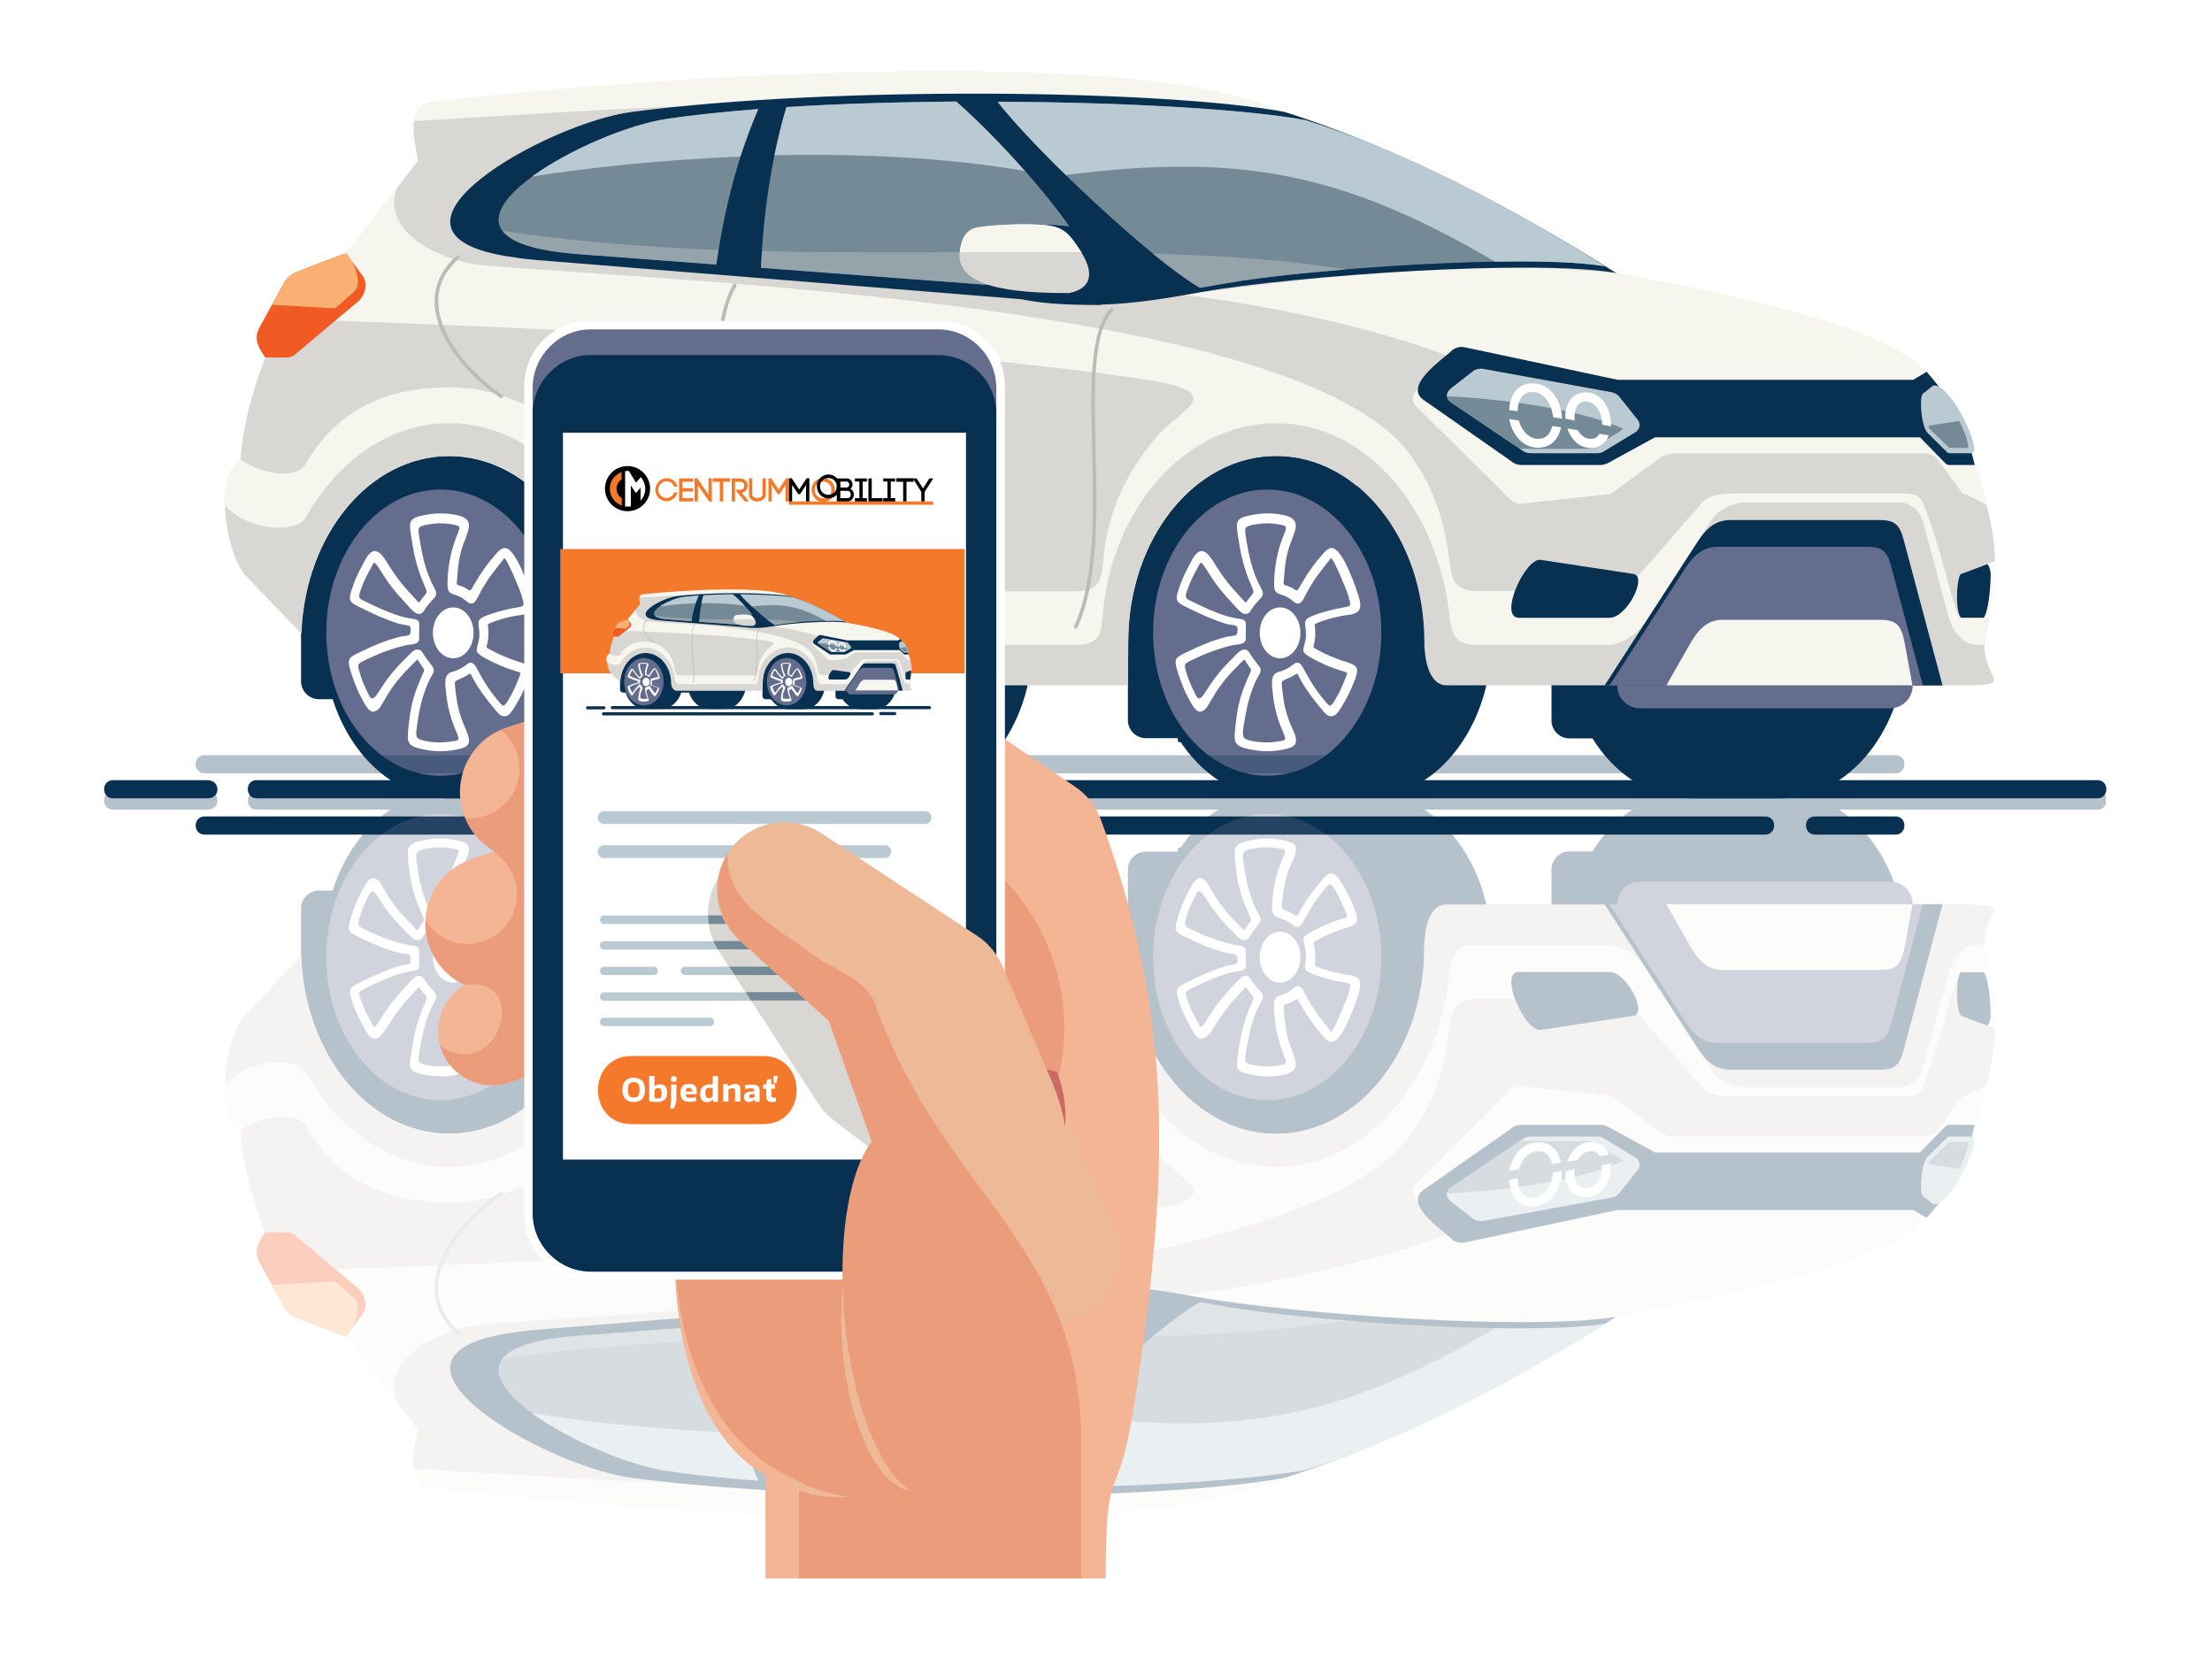 <?xml version="1.0" encoding="utf-8"?>
<!-- Generator: Adobe Illustrator 24.0.0, SVG Export Plug-In . SVG Version: 6.00 Build 0)  -->
<svg version="1.1" id="Layer_1" xmlns="http://www.w3.org/2000/svg" xmlns:xlink="http://www.w3.org/1999/xlink" x="0px" y="0px"
	 viewBox="0 0 1000 750" style="enable-background:new 0 0 1000 750;" xml:space="preserve">
<style type="text/css">
	.st0{clip-path:url(#SVGID_2_);}
	.st1{clip-path:url(#SVGID_4_);fill:#083050;}
	.st2{clip-path:url(#SVGID_4_);fill:#D9D7D3;}
	.st3{clip-path:url(#SVGID_4_);fill:#646D8E;}
	.st4{clip-path:url(#SVGID_4_);fill:#F6F5EE;}
	.st5{clip-path:url(#SVGID_4_);fill:#748A96;}
	.st6{clip-path:url(#SVGID_4_);fill:#95A3AB;}
	.st7{clip-path:url(#SVGID_4_);fill:#BACAD3;}
	.st8{clip-path:url(#SVGID_4_);fill:#FFFFFF;}
	.st9{clip-path:url(#SVGID_4_);fill:#F15A22;}
	.st10{clip-path:url(#SVGID_4_);fill:#FAB072;}
	.st11{clip-path:url(#SVGID_4_);fill:#BCBBB8;}
	.st12{opacity:0.3;clip-path:url(#SVGID_4_);}
	.st13{filter:url(#Adobe_OpacityMaskFilter);}
	.st14{clip-path:url(#SVGID_6_);fill:url(#SVGID_8_);}
	.st15{clip-path:url(#SVGID_6_);mask:url(#SVGID_7_);}
	.st16{clip-path:url(#SVGID_10_);fill:#083050;}
	.st17{clip-path:url(#SVGID_10_);fill:#D9D7D3;}
	.st18{clip-path:url(#SVGID_10_);fill:#646D8E;}
	.st19{clip-path:url(#SVGID_10_);fill:#F6F5EE;}
	.st20{clip-path:url(#SVGID_10_);fill:#748A96;}
	.st21{clip-path:url(#SVGID_10_);fill:#95A3AB;}
	.st22{clip-path:url(#SVGID_10_);fill:#BACAD3;}
	.st23{clip-path:url(#SVGID_10_);fill:#FFFFFF;}
	.st24{clip-path:url(#SVGID_10_);fill:#F15A22;}
	.st25{clip-path:url(#SVGID_10_);fill:#FAB072;}
	.st26{clip-path:url(#SVGID_10_);fill:#BCBBB8;}
	.st27{clip-path:url(#SVGID_4_);fill:#F4B594;}
	.st28{clip-path:url(#SVGID_4_);fill:#EB9C7B;}
	.st29{clip-path:url(#SVGID_2_);fill:#FFFFFF;}
	.st30{clip-path:url(#SVGID_12_);fill:#BACAD3;}
	.st31{clip-path:url(#SVGID_12_);fill:#D9D7D3;}
	.st32{clip-path:url(#SVGID_12_);fill:#748A96;}
	.st33{clip-path:url(#SVGID_12_);fill:#EEB997;}
	.st34{clip-path:url(#SVGID_12_);fill:#EB9C7B;}
	.st35{clip-path:url(#SVGID_12_);fill:#CB6B63;}
	.st36{clip-path:url(#SVGID_12_);fill:#F4792A;}
	.st37{clip-path:url(#SVGID_2_);fill:#F4792A;}
	.st38{clip-path:url(#SVGID_14_);fill:#FFFFFF;}
	.st39{clip-path:url(#SVGID_2_);fill:#F47929;}
	.st40{clip-path:url(#SVGID_16_);fill:#F47929;}
	.st41{clip-path:url(#SVGID_16_);}
	.st42{clip-path:url(#SVGID_18_);fill:#F47929;}
	.st43{clip-path:url(#SVGID_20_);fill:#F47929;}
	.st44{clip-path:url(#SVGID_22_);}
	.st45{clip-path:url(#SVGID_22_);fill:#FFFFFF;}
	.st46{clip-path:url(#SVGID_22_);fill:#F47929;}
	.st47{clip-path:url(#SVGID_22_);fill:#083050;}
	.st48{clip-path:url(#SVGID_22_);fill:#D9D7D3;}
	.st49{clip-path:url(#SVGID_22_);fill:#646D8E;}
	.st50{clip-path:url(#SVGID_22_);fill:#F6F5EE;}
	.st51{clip-path:url(#SVGID_22_);fill:#748A96;}
	.st52{clip-path:url(#SVGID_22_);fill:#95A3AB;}
	.st53{clip-path:url(#SVGID_22_);fill:#BACAD3;}
	.st54{clip-path:url(#SVGID_22_);fill:#F15A22;}
	.st55{clip-path:url(#SVGID_22_);fill:#FAB072;}
	.st56{clip-path:url(#SVGID_22_);fill:#BCBBB8;}
</style>
<g>
	<defs>
		<rect id="SVGID_1_" x="47" y="32.1" width="905.2" height="681.5"/>
	</defs>
	<clipPath id="SVGID_2_">
		<use xlink:href="#SVGID_1_"  style="overflow:visible;"/>
	</clipPath>
	<g class="st0">
		<defs>
			<rect id="SVGID_3_" x="47" y="32.1" width="905.2" height="681.5"/>
		</defs>
		<clipPath id="SVGID_4_">
			<use xlink:href="#SVGID_3_"  style="overflow:visible;"/>
		</clipPath>
		<path class="st1" d="M707.8,291.1c-3.7,0.8-6.4,4.1-6.4,8v26.6c0,4.5,3.7,8.1,8.1,8.1h10.4c10.3,16.5,26.4,27.1,44.5,27.1H805
			c31.2,0,56.5-31.7,56.5-70.8s-37.3-70.8-56.5-70.8c-19.2,0-14.1,1.7-20.4,4.7c-6.3-3.1-1.2-4.7-20.4-4.7
			c-19.2,0-56.5,51.1-56.5,70.8S707.8,290.8,707.8,291.1 M510,297.5c-0.1,0.5-0.1,1-0.1,1.5v10.8v15.8c0,4.5,3.7,8.1,8.1,8.1h14.6
			c10.3,16.5,26.4,27.1,44.4,27.1h40.7c31.2,0,56.5-31.7,56.5-70.8s-25.3-70.8-56.5-70.8c-1.5,0-3.1,0.1-4.6,0.2
			c-10.4-8.4-22.8-13.3-36.2-13.3c-37,0-66.9,37.6-66.9,83.9L510,297.5z M239.2,219.5c-10.4-8.4-22.8-13.3-36.2-13.3
			c-35.6,0-64.7,34.9-66.8,78.9c-0.1,0.5-0.1,1-0.1,1.5v21.4c0,4.5,3.7,8.1,8.1,8.1h6.2c8.3,26.2,28.7,44.8,52.6,44.8h40.8
			c23.9,0,44.4-18.7,52.6-45c0.5,0.1,1.1,0.2,1.7,0.2H317c8.3,26.2,28.7,44.8,52.6,44.8h40.7c31.2,0,56.5-31.7,56.5-70.8
			s-25.3-70.8-56.5-70.8c-7.2,0-14.1,1.7-20.4,4.7c-6.3-3.1-13.2-4.7-20.4-4.7c-26.6,0-48.8,23-54.9,53.9h-16
			c-6-31-28.3-53.9-54.9-53.9C242.3,219.3,240.7,219.3,239.2,219.5"/>
		<path class="st2" d="M899.2,301.8c-1-2.7-2.2-6.1-2.1-10.3c0.1-5.8,1.6-5.8,2-12.2h-12.2c-1,0-1.8-0.8-1.8-1.8l0-15.2
			c0-0.9,1-2.6,1.4-2.8l15.3-5.7c0.2-12.1-3.6-26.4-7.7-39.7c-2.5-8-12.9-38.5-30-45.7c-31.4-13.3-79-34.8-133.6-44.9
			c-68.3-37.4-79.4-45.6-149.9-72.3C541,28.2,308.8,32.8,197.5,45.9c-15.4,0.9-9.9,18-8.5,26.7l-32.3,41.9l-22.3,8.4
			c-3,1.1-5.2,3.3-6.4,5.9l-10.8,19.6c-2.5,5.4-0.1,8.8,2.8,13.2c-1.9,4.3-10.6,28.1-11.3,47c-12.9,10.1-5.4,43.9,2.8,52.1
			l24.8,25.8c1.5-44.7,30.8-80.4,66.9-80.4c37,0,66.9,37.6,66.9,83.9c0,6.8,4.9,19.5,13.9,19.8l225.9,0h0l0.2-19.8
			c0-46.3,30-83.9,66.9-83.9c37,0,66.9,37.6,66.9,83.9c0,6.8,1.6,19.9,10.2,19.8h0l234.8,0C906.2,309.9,901.3,307.6,899.2,301.8"/>
		<path class="st1" d="M725.4,309.9l152.8,0l-17.5-65.5c-1.9-7.2-3.9-9.3-11.2-9.3l-67.2,0c-7.4,0-11.5,4.5-15.5,10.7L725.4,309.9z"
			/>
		<path class="st3" d="M727.6,309.9l141.7,0l-14.2-53.4c-1.9-7.2-3.9-9.3-11.2-9.3l-67.2,0c-7.4,0-11.5,4.5-15.5,10.7L727.6,309.9z"
			/>
		<path class="st4" d="M594.5,56.7c-4.4-1.7-8.9-3.6-13.8-5.5C515.8,17.8,272,36.4,197.5,45.9c-6.9,0.4-9.6,4.1-10.4,8.9
			C340.2,44.8,482.5,38.9,594.5,56.7"/>
		<path class="st4" d="M879.2,180.6c-3.1-5.4-5.7-9-8.5-12.4c-19.3-23.4-111.3-39.4-140.2-44.7c-56.7-6.2-124.3,0-195.2,9.8
			c33.2,3.9,89.5,14.9,126.6,30.5l86,17.5L879.2,180.6z"/>
		<path class="st4" d="M881,179.1H735.2v8.5c-0.5-0.2-1-0.4-1.5-0.5l-68.9-27.7c-2.4-0.5-5.1,0.2-6.8,2.1
			c-3.9,3.7-26.2,15.9-17.2,22.8l42.1,41.6c1.2,1.1,2.9,1.8,4.8,1.8l37.8-4.1c1.2,0,2.4-0.3,3.5-0.9l22.5-16.4
			c0.7-0.4,3.1-1.3,5.7-1.3h112.8c2.5,0,5,1.5,5.5,2l11.4,15.7c0.6,0.6,1.2,0.8,1.8,0.8l10,4.9C892.4,209.3,888.7,194.1,881,179.1"
			/>
		<path class="st1" d="M892.7,210.2c-3.4-15.6-10.2-29.2-21.7-42.1l-6.1,3.6H731.3l-69.1-14.7c-2.3-0.5-4.8,0.2-6.4,2
			c-3.7,3.5-21,15.1-12.5,21.6l39.9,27.9c1.2,1.1,2.8,1.7,4.5,1.7l35.8,0c1.1,0,2.2-0.3,3.3-0.8l21.4-11.7H868l11.4,11.7
			c0.6,0.6,1.2,0.8,1.8,0.8H892.7z"/>
		<path class="st1" d="M730.6,123.4C685.8,95,630.3,66.1,580.7,50.6c-53.5-10-203.5-12-295.1,0c-38.3,5-124.2,53.6-57.4,65.1
			c4.3,0.7,8.2,1.3,13.8,1.8L462,135.3c11.5,2.5,25.5,2.5,35.3,2.6c0.2,0,0.4-0.1,0.6-0.2c15-0.4,30.1-2.9,45.3-5.7
			C584,124.8,693.2,116.9,730.6,123.4"/>
		<path class="st5" d="M342.8,49.3c-15,1.2-29.1,2.6-41.6,4.5c-37.9,5.6-124.6,54.7-39.9,61l62.5,4.7
			C327.4,95.7,332.9,72.1,342.8,49.3 M432.3,45.9c-26.1,0.2-52.5,1-76.8,2.5c-6.9,23.8-10.4,48.1-11.5,72.6l102.5,7.7
			c-5.7-5-7-12.6,0.5-24.5c1.2-2.9,26.1-3.4,36.5-1.8C469.1,81.9,446.9,58.7,432.3,45.9 M725.6,120.4c-40.9-25.7-90.1-52-135.4-66.1
			c-25.6-4.8-80.6-8.1-139.2-8.3c17.7,22.9,70.6,72.2,91.5,84.1c3.7-0.6,7.4-1.3,11.1-1.9C590.8,121.5,691.4,114.5,725.6,120.4"/>
		<path class="st6" d="M542.4,130.1c3.7-0.6,7.4-1.3,11.1-1.9c18-3.2,36.8-4.8,55-6.4c-26.5-4.3-56-6.3-87.3-7.1
			C529.6,121.5,537.1,127,542.4,130.1 M344.1,121.1l102.5,7.7c-4-3.4-5.8-8.2-4-14.8c-32.1,0.1-65.1,0.3-98.1-0.5
			C344.3,116,344.2,118.5,344.1,121.1 M227.2,104.4c3.9,5.1,14.3,9,34.1,10.5l62.5,4.7c0.3-2.2,0.7-4.4,1.1-6.6
			C291.7,111.7,258.8,109.2,227.2,104.4"/>
		<path class="st7" d="M342.8,49.3c-15,1.2-29.1,2.6-41.6,4.5c-17,2.5-43.9,13.8-60.7,26c26.8-4.2,59.6-7.6,94.2-9
			C337.1,63.5,339.7,56.4,342.8,49.3 M432.3,45.9c-11.2,0.1-22.4,0.3-33.4,0.6c-14.8,0.4-29.4,1-43.4,1.9
			c-2.1,7.2-3.9,14.5-5.4,21.8c38.4-0.8,78.1,1,113.2,7.1C452.5,65,441.1,53.6,432.3,45.9 M725.6,120.4
			c-40.9-25.7-90.1-52-135.4-66.1c-25.6-4.8-80.6-8.1-139.2-8.3c6.6,8.5,18,20.6,30.8,33.1c78-9.8,124.6-1.6,194.1,39.2
			C696.5,117.9,714.5,118.5,725.6,120.4"/>
		<path class="st1" d="M886.5,259.5l11.8-4.4c0.6-0.3,1.6,2.8,1.6,3.8c0.2,2-0.4,16.7-3.1,20.4h-9.9
			C883.9,279.4,884.3,260.6,886.5,259.5"/>
		<path class="st4" d="M753.3,309.9l111.3,0l-3.5-19c-1.5-8.4-3.9-10.7-11.2-10.7l-71.2,0c-7.4,0-11.5,5.1-15.5,12.3L753.3,309.9z"
			/>
		<path class="st7" d="M728.5,177.3l-57.7-10.5c-1.9-0.4-4,0.1-5.4,1.4l-9.4,7.3c-2.5,2-2.7,4.7,0.4,6.7l31.9,21.5
			c1,0.8,2.3,1.2,3.8,1.2l29.9,0c0.9,0,1.9-0.2,2.7-0.6l13.8-8.4c2.9-1.3,3.6-4.5,1.5-6.6l-8.3-10.4
			C731,178.2,729.9,177.6,728.5,177.3"/>
		<path class="st5" d="M654.2,179.1c-0.1,1.1,1.1,2.4,2.3,3.2l29.7,20c0.9,0.7,1.9,0.6,3.3,0.6l27.9,0c0.9,0,1.7-0.2,2.6-0.6
			c3.7-2.3,10.9-6,13.9-8.5C711.9,184.3,678.3,180.4,654.2,179.1"/>
		<path class="st7" d="M891.3,204.9c5.6,0-9.7-32.4-17.4-30.6l-3.7,3c-0.6,0.2-1.1,0.9-1.5,1.7c-0.8,4.5,0.2,14.3,2.9,16.9l8.5,8.4
			c0.4,0.4,0.9,0.6,1.3,0.6L891.3,204.9z"/>
		<path class="st5" d="M889.9,202.5c-0.2-2.9-1.6-7.2-4.2-12.2l-13.1,2c-0.9,0.1-0.9,1.1-0.4,1.5l8.8,8.4c0.5,0.2,1.1,0.3,1.6,0.3
			H889.9z"/>
		<path class="st3" d="M572.9,333.3c-20.8,0-37.7-21.2-37.7-47.3c0-26.1,16.9-47.3,37.7-47.3c20.8,0,37.7,21.2,37.7,47.3
			C610.7,312.2,593.8,333.3,572.9,333.3 M572.9,350.7c-28.5,0-51.6-29-51.6-64.7s23.1-64.7,51.6-64.7c28.5,0,51.6,29,51.6,64.7
			S601.4,350.7,572.9,350.7"/>
		<path class="st8" d="M558.5,328.4c-0.8,7.5-0.9,9,7.8,10.6c4.3,0.8,8.8,0.8,13.1,0c5.4-1,6.9-2,6.4-5.4c-0.3-1.9-1.7-4.5-2.5-6.4
			c-1.9-4.6-3-9.5-3.5-14.4c-0.5-5.7-1.3-4.3,3.7-6.7c3.9-1.9,2.2-2.7,4.8,1.8c2.7,4.7,5.6,8.4,9,12.5c1.8,2.2,2.8,3.4,4.5,3.4
			c1.7,0,2.7-1.1,4.3-3.6c2.6-4.1,4.6-8.1,6.3-12.6c2.2-5.7,1.4-6.8-4.3-8.5c-4.4-1.4-8.4-3.1-12.5-5.3c-2-1.1-1.9-1.2-1.8-1.7
			c0.9-3.2,1-5.8,0.6-9.1c-0.1-0.9-0.1-1,3.5-2.3c4.1-1.4,8-2.3,12.3-2.8c5.5-0.8,5.2-4,4.1-8c-1.4-4.8-7.3-21.5-11.9-22.1
			c-1.4-0.2-2.5,0.6-3.9,2.1c-3.8,4.2-7.2,8.9-10,13.8c-2.4,4.2-1.9,3.6-4.3,2.1c-4.8-2.5-4,0.7-3.5-7c0.3-4.9,1.3-9.7,3.1-14.2
			c2.4-6.2,4.1-10.2-3.8-11.8c-4.3-0.9-8.7-0.9-12.9-0.2c-8.7,1.5-8.5,2.7-7.4,10c1,6.8,2.2,12.5,4.7,19c2.8,7,3,5.5,0.5,8.6
			c-2.1,2.6-1.1,2.9-3.3,0.6c-2.5-2.7-4.8-5.2-7.1-8.1c-1.7-2.2-3.2-4.4-4.7-6.8c-3.1-5.1-6.6-10.8-10.9-2.8
			c-1.9,3.5-3.8,7.1-5.2,10.8c-2.8,7.9-2.6,8,3.7,11.1c5.6,2.7,10.5,5,16.5,6.9c3.2,1,5.7,0.1,5.6,2.8c-0.1,3.6-1.4,2.2-5.8,3.4
			c-6,1.6-10.9,3.7-16.5,6.4c-6.6,3.1-6.8,3.2-4.1,11.3c0.6,1.9,1.4,3.9,2.2,5.8c0.8,1.9,1.8,3.7,2.8,5.6c2.3,4.1,3.7,5.4,6,4
			c1.1-0.6,1.9-2,3.1-4.1c0.4-0.7,0.9-1.6,1.5-2.5c1.4-2.4,3-4.6,4.6-6.7c2.4-3,4.9-5.5,7.6-8.2c2.2-2.2,1.2-1.9,3.1,0.6
			c2.2,3.7,2.2,0.8-0.9,8.7C560.2,315.7,559.2,321.5,558.5,328.4 M578.7,297.6c-5.1,0-9.2-5.2-9.2-11.5c0-6.4,4.1-11.5,9.2-11.5
			c5.1,0,9.2,5.2,9.2,11.5C587.9,292.4,583.8,297.6,578.7,297.6 M566.5,310.7c1.1-2.9,2-4.3,2.5-5.2c1.4-2.3,1.2-3.2-0.6-5.4
			c-1.1-1.3-2-2.6-2.9-4c-1.1-1.8-1.6-2.7-3.5-2.4c-1.2,0.2-2.2,1.2-4.3,3.4c-2.8,2.8-5.4,5.4-7.8,8.6c-1.8,2.3-3.4,4.7-4.9,7.1
			c-3.3,5-3.6,3.3-6.3-2.5c-0.8-1.7-1.5-3.5-2.1-5.4c-1.5-4.7-1.4-4.7,2-6.4c5.4-2.6,10-4.5,15.8-6.1c2.8-0.8,4.5-1,5.5-1.1
			c2.6-0.4,3.5-1,3.3-3.8c0-0.5-0.1-1.3,0-2.2c0.2-5.1,0.1-5.1-3.9-5.7c-1-0.2-2.4-0.4-4.5-1c-5.8-1.8-10.5-4-16-6.7
			c-3.2-1.5-3.3-1.6-1.7-6.1c1.2-3.4,2.9-6.6,4.7-9.8c1-1.8,0.8-3.1,4.2,2.4c1.5,2.4,3.1,4.8,4.9,7.1c2.3,3,4.8,5.7,7.3,8.4
			c2.1,2.3,3.1,3.3,4.3,3.6c1.8,0.3,2.4-0.6,3.4-2.2c1-1.6,2.2-2.9,3.5-4.3c1.9-1.9,1.9-2.8,0.7-5.1c-4.1-7.5-5.6-15.1-6.9-23.4
			c-0.6-3.9-0.7-4.6,4.1-5.4c3.8-0.7,7.7-0.7,11.5,0.1c3.5,0.7,3,0.9,0.9,6.4c-2.4,6.1-3.7,13.8-3.7,20.4c0,2.7,0.3,4,3.1,4.8
			c2.1,0.6,3.8,1.5,5.5,3c2.4,2.2,3.8,0.7,5-1.6c1.6-3.3,3.5-6.4,5.6-9.5c0.1-0.1,6.4-8.4,6.5-8.4c1.1,0.1,7,14.1,7.8,16.9
			c1.4,4.9,1.6,4.8-2.5,5.5c-3.6,0.6-7.1,1.5-10.6,2.6c-6.8,2.3-6.7,2.9-6.2,6.7c0.4,2.7,0.3,4.8-0.5,7.4c-0.9,3.3-1,3.7,3.8,6.4
			c4.3,2.3,8.5,4.1,13.1,5.5c2.9,0.9,2.7,0.4,1.7,3.2c-1.4,3.5-2.8,6.8-4.8,10c-2.2,3.6-2.4,2.9-4.7,0.2c-3.7-4.4-6.8-9.2-9.4-14.3
			c-1.3-2.4-2.6-4-5.1-1.7c-1.9,1.4-3.8,2.4-6,3c-4.3,0.9-3.3,5.8-2.9,9.7c0.5,5.3,1.8,10.6,3.8,15.5c2.2,5.4,2.8,5.8-0.9,6.2
			c-3.9,0.7-7.8,0.7-11.7,0c-5.1-1-5-1.8-4.5-6.2C563.2,322.2,564.1,316.9,566.5,310.7"/>
		<path class="st3" d="M864.7,309.9H731.1c0,5.7,4.6,10.3,10.3,10.3h113C860,320.3,864.7,315.6,864.7,309.9"/>
		<path class="st8" d="M686.1,185.9c0-1.4,0.2-2.8,0.6-4c0.9-2.7,2.8-4.7,6-4.7c4.2,0,7.2,3.4,8.6,7.5c0.4,1.3,0.7,2.6,0.8,3.9
			l4.1,0.7c-0.1-1.9-0.4-3.9-1-5.8c-1.9-5.6-6.1-10.2-12.4-10.2c-5.3,0-8.5,3.2-9.8,7.6c-0.4,1.4-0.7,2.9-0.7,4.5L686.1,185.9z
			 M695.5,198.4c-4.2,0-7.2-3.4-8.6-7.4c-0.1-0.3-0.2-0.6-0.3-0.9l-4.3-0.7c0.2,1,0.4,1.9,0.7,2.8c1.9,5.6,6.1,10.2,12.4,10.2
			c5.3,0,8.5-3.2,9.9-7.6c0.2-0.5,0.3-1.1,0.4-1.6l-4-0.6c-0.1,0.4-0.2,0.7-0.3,1.1C700.6,196.4,698.7,198.4,695.5,198.4
			 M711.9,190.1c-0.1-0.5-0.1-0.9-0.1-1.4c0-1.2,0.1-2.4,0.4-3.5c0.7-2.1,2.2-3.7,4.6-3.7c3.3,0,5.7,2.7,6.8,5.9
			c0.4,1.2,0.6,2.5,0.7,3.7c0,0.3,0,0.6,0,0.9l4,0.7c0-0.6,0.1-1.1,0-1.7c-0.1-1.6-0.4-3.3-0.9-4.9c-1.6-4.7-5.2-8.7-10.6-8.7
			c-4.5,0-7.3,2.8-8.5,6.5c-0.5,1.5-0.7,3.1-0.6,4.8c0,0.2,0,0.4,0,0.6L711.9,190.1z M719.2,198.4c-2.6,0-4.6-1.6-5.9-3.9l-4.7-0.8
			l0,0.1c1.6,4.7,5.2,8.7,10.5,8.7c4.2,0,6.9-2.3,8.2-5.7l-4.2-0.7C722.4,197.4,721.1,198.4,719.2,198.4"/>
		<path class="st3" d="M199.1,333.3c-20.8,0-37.7-21.2-37.7-47.3c0-26.1,16.9-47.3,37.7-47.3c20.8,0,37.7,21.2,37.7,47.3
			C236.8,312.2,219.9,333.3,199.1,333.3 M199.1,350.7c-28.5,0-51.6-29-51.6-64.7s23.1-64.7,51.6-64.7c28.5,0,51.6,29,51.6,64.7
			S227.6,350.7,199.1,350.7"/>
		<path class="st8" d="M184.7,328.4c-0.8,7.5-0.9,9,7.8,10.6c4.3,0.8,8.8,0.8,13.1,0c5.4-1,6.9-2,6.3-5.4c-0.3-1.9-1.7-4.5-2.4-6.4
			c-1.9-4.6-3-9.5-3.5-14.4c-0.5-5.7-1.2-4.3,3.7-6.7c3.9-1.9,2.2-2.7,4.8,1.8c2.7,4.7,5.6,8.4,9,12.5c1.8,2.2,2.8,3.4,4.5,3.4
			c1.7,0,2.7-1.1,4.3-3.6c2.6-4.1,4.6-8.1,6.3-12.6c2.2-5.7,1.4-6.8-4.3-8.5c-4.4-1.4-8.4-3.1-12.5-5.3c-2-1.1-1.9-1.2-1.8-1.7
			c0.9-3.2,1-5.8,0.6-9.1c-0.1-0.9-0.1-1,3.5-2.3c4.1-1.4,8-2.3,12.3-2.8c5.5-0.8,5.2-4,4.1-8c-1.4-4.8-7.3-21.5-11.9-22.1
			c-1.4-0.2-2.5,0.6-3.9,2.1c-3.8,4.2-7.2,8.9-10,13.8c-2.4,4.2-1.9,3.6-4.3,2.1c-4.8-2.5-4,0.7-3.5-7c0.3-4.9,1.3-9.7,3.1-14.2
			c2.4-6.2,4.1-10.2-3.8-11.8c-4.3-0.9-8.7-0.9-12.9-0.2c-8.7,1.5-8.5,2.7-7.4,10c1,6.8,2.2,12.5,4.7,19c2.8,7,3,5.5,0.5,8.6
			c-2.1,2.6-1.1,2.9-3.3,0.6c-2.5-2.7-4.8-5.2-7.1-8.1c-1.7-2.2-3.2-4.4-4.7-6.8c-3.1-5.1-6.6-10.8-10.9-2.8
			c-1.9,3.5-3.8,7.1-5.2,10.8c-2.8,7.9-2.6,8,3.7,11.1c5.6,2.7,10.5,5,16.5,6.9c3.2,1,5.7,0.1,5.6,2.8c-0.1,3.6-1.4,2.2-5.8,3.4
			c-6,1.6-10.9,3.7-16.5,6.4c-6.6,3.1-6.8,3.2-4.1,11.3c0.6,1.9,1.4,3.9,2.2,5.8c0.8,1.9,1.8,3.7,2.8,5.6c2.3,4.1,3.7,5.4,6,4
			c1.1-0.6,1.9-2,3.1-4.1c0.4-0.7,0.9-1.6,1.5-2.5c1.4-2.4,3-4.6,4.6-6.7c2.4-3,4.9-5.5,7.6-8.2c2.2-2.2,1.2-1.9,3.1,0.6
			c2.2,3.7,2.2,0.8-0.9,8.7C186.4,315.7,185.4,321.5,184.7,328.4 M204.9,297.6c-5.1,0-9.2-5.2-9.2-11.5c0-6.4,4.1-11.5,9.2-11.5
			c5.1,0,9.2,5.2,9.2,11.5C214.1,292.4,210,297.6,204.9,297.6 M192.7,310.7c1.1-2.9,2-4.3,2.5-5.2c1.4-2.3,1.2-3.2-0.6-5.4
			c-1.1-1.3-2-2.6-2.9-4c-1.1-1.8-1.6-2.7-3.5-2.4c-1.2,0.2-2.2,1.2-4.3,3.4c-2.8,2.8-5.4,5.4-7.8,8.6c-1.8,2.3-3.4,4.7-4.9,7.1
			c-3.3,5-3.6,3.3-6.3-2.5c-0.8-1.7-1.5-3.5-2-5.4c-1.5-4.7-1.4-4.7,2-6.4c5.4-2.6,10-4.5,15.8-6.1c2.8-0.8,4.5-1,5.5-1.1
			c2.6-0.4,3.5-1,3.3-3.8c0-0.5-0.1-1.3,0-2.2c0.2-5.1,0.1-5.1-3.9-5.7c-1-0.2-2.4-0.4-4.5-1c-5.8-1.8-10.5-4-16-6.7
			c-3.2-1.5-3.3-1.6-1.7-6.1c1.2-3.4,2.9-6.6,4.7-9.8c1-1.8,0.8-3.1,4.2,2.4c1.5,2.4,3.1,4.8,4.9,7.1c2.3,3,4.8,5.7,7.3,8.4
			c2.1,2.3,3.1,3.3,4.3,3.6c1.8,0.3,2.4-0.6,3.4-2.2c1-1.6,2.2-2.9,3.5-4.3c1.9-1.9,1.9-2.8,0.7-5.1c-4.1-7.5-5.6-15.1-6.9-23.4
			c-0.6-3.9-0.7-4.6,4.1-5.4c3.8-0.7,7.7-0.7,11.5,0.1c3.5,0.7,3,0.9,0.9,6.4c-2.4,6.1-3.7,13.8-3.7,20.4c0,2.7,0.3,4,3.1,4.8
			c2.1,0.6,3.8,1.5,5.5,3c2.4,2.2,3.8,0.7,5-1.6c1.6-3.3,3.5-6.4,5.6-9.5c0.1-0.1,6.4-8.4,6.5-8.4c1.1,0.1,7,14.1,7.8,16.9
			c1.4,4.9,1.6,4.8-2.5,5.5c-3.6,0.6-7.1,1.5-10.6,2.6c-6.8,2.3-6.7,2.9-6.2,6.7c0.4,2.7,0.3,4.8-0.5,7.4c-0.9,3.3-1,3.7,3.8,6.4
			c4.3,2.3,8.5,4.1,13.1,5.5c2.9,0.9,2.7,0.4,1.7,3.2c-1.4,3.5-2.8,6.8-4.8,10c-2.2,3.6-2.4,2.9-4.7,0.2c-3.7-4.4-6.8-9.2-9.4-14.3
			c-1.3-2.4-2.6-4-5.1-1.7c-1.9,1.4-3.8,2.4-6,3c-4.3,0.9-3.3,5.8-2.9,9.7c0.5,5.3,1.8,10.6,3.8,15.5c2.2,5.4,2.8,5.8-0.9,6.2
			c-3.9,0.7-7.8,0.7-11.7,0c-5.1-1-5-1.8-4.5-6.2C189.3,322.2,190.3,316.9,192.7,310.7"/>
		<path class="st4" d="M636.6,204.4c10,13,16.6,29.7,18.7,49.7c1.2,11.4,4.9,13.4,15.3,13.1h55.6c6.7,0,13-5.1,17.4-10.2l26.1-30
			c3.8-4.4,13.7-3.9,19.4-3.9h69.9c4.3,0,8.4-0.1,10.1,3.9c6.9,16.2,10.8,35.3,15.9,50.6c0.3,1,0.8,1.8,1.8,1.8h12.2
			c-0.5,6.3-1.9,6.3-2,12.1h-3.8c-5.8,0-10.7-6.8-12.2-12.4l-11.9-44c-1.1-4.1-5.8-7.9-10.1-7.9h-69.9c-5.8,0-12.2,3.1-15.4,8
			l-30.1,46.2c-3.7,5.7-10.7,10.2-17.4,10.2h-55.6c-10.4,0.4-14.1-1.7-15.3-13.1c-5.3-49-37.9-87.2-78.4-87.2
			c-40.5,0-74.8,38.2-78.4,87.6c-0.7,9.4-3.2,12.7-12.6,12.7H294.1c-7.9,0-11.8-4.1-12.8-14.1c-4.9-48.6-38.1-86.2-78.3-86.2
			c-27.1,0-50.5,17.3-65.1,43.1c-3.4,6.1-24.6,6.6-36.2-5.9c-1.6-6.7,1.9-18.4,7.1-20.7c10.8,7.4,25.8,8.3,29.2,2.3
			c14.6-25.8,38.1-35,65.1-35c40.1,0,73.4,29.5,78.3,78.1c1,10,4.8,14.1,12.8,14.1H486c9.4,0,11.9-3.3,12.6-12.7
			c1.8-24.8,12.4-43.8,25.6-58.5c10.9-12.2,32.9-19-10.2-25.1c-110-15.7-275.5-23.2-379.8-26.6c5.4-6.6,33-44.6,45.2-59.5
			c-7.2,19.4,18.3,33.2,39.8,35.1C302.3,127.2,584.4,136.5,636.6,204.4"/>
		<path class="st9" d="M134.3,122.9c-3,1.1-5.2,3.3-6.4,5.9l-10.8,19.6c-2.5,5.4-0.1,8.8,2.8,13.2l9.8,0c1.1,0,2.3-0.3,3.4-1.1
			l27.7-23.3c3.8-2.4,5.6-8.1,3.6-11.9l-7.9-10.6C156.3,114.1,136.4,122.1,134.3,122.9"/>
		<path class="st10" d="M134.3,122.9c-3,1.1-5.2,3.3-6.4,5.9l-5,9l28.6,1.6l7.2-6.3c6.3-4,1.8-13.4-2.1-18.7
			C153.6,115.3,136.7,122,134.3,122.9"/>
		<path class="st11" d="M207.6,116.8c0.3-0.3,0.4-0.8,0.1-1.2c-0.3-0.3-0.8-0.4-1.1-0.1c-1.1,1-2.1,1.9-3.1,3
			c-0.9,1-1.8,2.1-2.5,3.2l0,0l0,0h0c-6.6,9.6-5.4,20.6,0,31c5.3,10.3,14.8,20,25.1,27.1l0,0l0.1,0c0.4,0.3,0.9,0.2,1.1-0.2
			c0.3-0.4,0.2-0.9-0.2-1.1l-0.1,0c-10.1-7-19.4-16.5-24.6-26.5c-5.1-9.9-6.3-20.3-0.1-29.3l0,0l0,0h0c0.7-1,1.5-2,2.4-3
			C205.6,118.7,206.5,117.7,207.6,116.8 M332.9,129.4c0.2-0.4,0.1-0.9-0.3-1.1c-0.4-0.2-0.9-0.1-1.1,0.3
			c-10.8,17.9-7.8,56.3-4.9,93.9c1.8,23.7,3.6,47.2,2,64.9c0,0.4,0.3,0.9,0.7,0.9c0.4,0,0.8-0.3,0.9-0.7c1.7-17.9-0.1-41.4-1.9-65.1
			C325.4,185,322.4,146.9,332.9,129.4 M485.6,283c-0.2,0.4,0,0.9,0.4,1.1c0.4,0.2,0.9,0,1.1-0.4c9.6-20.9,8.9-52.3,8.2-80.9
			c-0.6-27.9-1.2-53,7.9-62.3c0.3-0.3,0.3-0.8,0-1.1c-0.3-0.3-0.8-0.3-1.1,0c-9.6,9.8-9.1,35.2-8.4,63.5
			C494.4,231.2,495.1,262.5,485.6,283"/>
		<path class="st2" d="M483.3,132.5c-16.9-0.1-50.8-0.4-49.5-17.9c0.4-5.2,2.1-10.8,8-11.8c6.1-1,18-1.7,27-1.3
			c11.4,0.5,13.6,2.8,19.6,11.9C493.3,120.9,495.7,129.9,483.3,132.5"/>
		<path class="st4" d="M433.9,114c0.5-5.1,2.3-10.2,8-11.2c6.1-1,18-1.7,27-1.3c11.4,0.5,13.6,2.8,19.6,11.9l0.4,0.6H433.9z"/>
		<path class="st1" d="M738.6,259.5l-42.1-6.4c-7-1.1-19.3,26.2-9.8,26.2h40.8C735.4,279.4,744.8,260.9,738.6,259.5"/>
		<path class="st1" d="M798,369.1H92.5c-5.4,0-5.4,8.2,0,8.2H798C803.3,377.3,803.5,369.1,798,369.1 M856.9,377.3
			c5.4,0,5.4-8.2,0-8.2h-36.4c-5.6,0-5.2,8.2,0,8.2H856.9z M93.8,352.7H51.1c-5.4,0-5.4,8.2,0,8.2h42.8
			C99.9,360.9,99.7,352.7,93.8,352.7 M948.2,360.9c5.4,0,5.4-8.2,0-8.2H115.9c-5.3,0-5,8.2,0,8.2H948.2z"/>
		<path class="st4" d="M471.4,288.7c-0.9-0.4-1.9-0.7-2.9-1.2c-13.6-7-64.9-3.1-80.5-1.1c-1.5,0.1-2,0.9-2.2,1.9
			C418,286.2,447.9,285,471.4,288.7"/>
		<path class="st1" d="M532.8,331.3l2.5-0.9c0.1-0.1,0.3,0.6,0.3,0.8c0.1,0.4-0.1,3.5-0.7,4.3h-2.1
			C532.3,335.5,532.3,331.6,532.8,331.3"/>
		<path class="st2" d="M448.1,304.6c-3.5,0-10.7-0.1-10.4-3.8c0.1-1.1,0.4-2.3,1.7-2.5c1.3-0.2,3.8-0.4,5.7-0.3
			c2.4,0.1,2.9,0.6,4.1,2.5C450.2,302.2,450.7,304.1,448.1,304.6"/>
		<g class="st12">
			<g>
				<defs>
					<rect id="SVGID_5_" x="-32.6" y="336.7" width="1064.5" height="410.9"/>
				</defs>
				<clipPath id="SVGID_6_">
					<use xlink:href="#SVGID_5_"  style="overflow:visible;"/>
				</clipPath>
				<defs>
					<filter id="Adobe_OpacityMaskFilter" filterUnits="userSpaceOnUse" x="-32.6" y="336.7" width="1064.5" height="410.9">
						<feFlood  style="flood-color:white;flood-opacity:1" result="back"/>
						<feBlend  in="SourceGraphic" in2="back" mode="normal"/>
					</filter>
				</defs>
				<mask maskUnits="userSpaceOnUse" x="-32.6" y="336.7" width="1064.5" height="410.9" id="SVGID_7_">
					<g class="st13">
						
							<linearGradient id="SVGID_8_" gradientUnits="userSpaceOnUse" x1="-5.053" y1="758.717" x2="-0.367" y2="758.717" gradientTransform="matrix(0 53.098 53.098 0 -39786.855 620.852)">
							<stop  offset="0" style="stop-color:#FFFFFF"/>
							<stop  offset="1" style="stop-color:#000000"/>
						</linearGradient>
						<rect x="-32.6" y="336.7" class="st14" width="1064.5" height="410.9"/>
					</g>
				</mask>
				<g class="st15">
					<g>
						<defs>
							<rect id="SVGID_9_" x="-32.6" y="336.7" width="1064.5" height="410.9"/>
						</defs>
						<clipPath id="SVGID_10_">
							<use xlink:href="#SVGID_9_"  style="overflow:visible;"/>
						</clipPath>
						<path class="st16" d="M707.8,427.6c-3.7-0.8-6.4-4.1-6.4-8v-26.6c0-4.5,3.7-8.1,8.1-8.1h10.4c10.3-16.5,26.4-27.1,44.5-27.1
							H805c31.2,0,56.5,31.7,56.5,70.8s-37.3,70.8-56.5,70.8c-19.2,0-14.1-1.7-20.4-4.7c-6.3,3.1-1.2,4.7-20.4,4.7
							c-19.2,0-56.5-51.1-56.5-70.8C707.8,408.9,707.8,428,707.8,427.6 M510,421.2c-0.1-0.5-0.1-1-0.1-1.5v-10.8v-15.8
							c0-4.5,3.7-8.1,8.1-8.1h14.6c10.3-16.5,26.4-27.1,44.4-27.1h40.7c31.2,0,56.5,31.7,56.5,70.8s-25.3,70.8-56.5,70.8
							c-1.5,0-3.1-0.1-4.6-0.2c-10.4,8.4-22.8,13.3-36.2,13.3c-37,0-66.9-37.6-66.9-83.9L510,421.2z M239.2,499.2
							c-10.4,8.4-22.8,13.3-36.2,13.3c-35.6,0-64.7-34.9-66.8-78.9c-0.1-0.5-0.1-1-0.1-1.5v-21.4c0-4.5,3.7-8.1,8.1-8.1h6.2
							c8.3-26.2,28.7-44.8,52.6-44.8h40.8c23.9,0,44.4,18.7,52.6,45c0.5-0.1,1.1-0.2,1.7-0.2H317c8.3-26.2,28.7-44.8,52.6-44.8h40.7
							c31.2,0,56.5,31.7,56.5,70.8s-25.3,70.8-56.5,70.8c-7.2,0-14.1-1.7-20.4-4.7c-6.3,3.1-13.2,4.7-20.4,4.7
							c-26.6,0-48.8-23-54.9-53.9h-16c-6,31-28.3,53.9-54.9,53.9C242.3,499.5,240.7,499.4,239.2,499.2"/>
						<path class="st17" d="M899.2,416.9c-1,2.7-2.2,6.1-2.1,10.3c0.1,5.8,1.6,5.8,2,12.2h-12.2c-1,0-1.8,0.8-1.8,1.8l0,15.2
							c0,0.9,1,2.6,1.4,2.8l15.3,5.7c0.2,12.1-3.6,26.4-7.7,39.7c-2.5,8-12.9,38.5-30,45.7c-31.4,13.3-79,34.8-133.6,44.9
							c-68.3,37.4-79.4,45.6-149.9,72.3c-39.7,22.9-271.9,18.3-383.2,5.3c-15.4-0.9-9.9-18-8.5-26.7l-32.3-41.9l-22.3-8.4
							c-3-1.1-5.2-3.3-6.4-5.9l-10.8-19.6c-2.5-5.4-0.1-8.8,2.8-13.2c-1.9-4.3-10.6-28.1-11.3-47c-12.9-10.1-5.4-43.9,2.8-52.1
							l24.8-25.8c1.5,44.7,30.8,80.4,66.9,80.4c37,0,66.9-37.6,66.9-83.9c0-6.8,4.9-19.5,13.9-19.8l225.9,0h0l0.2,19.8
							c0,46.3,30,83.9,66.9,83.9c37,0,66.9-37.6,66.9-83.9c0-6.8,1.6-19.9,10.2-19.8h0l234.8,0C906.2,408.8,901.3,411.1,899.2,416.9
							"/>
						<path class="st16" d="M725.4,408.8l152.8,0l-17.5,65.5c-1.9,7.2-3.9,9.3-11.2,9.3l-67.2,0c-7.4,0-11.5-4.5-15.5-10.7
							L725.4,408.8z"/>
						<path class="st18" d="M727.6,408.8l141.7,0l-14.2,53.4c-1.9,7.2-3.9,9.3-11.2,9.3l-67.2,0c-7.4,0-11.5-4.5-15.5-10.7
							L727.6,408.8z"/>
						<path class="st19" d="M594.5,662c-4.4,1.7-8.9,3.6-13.8,5.5c-64.9,33.4-308.7,14.8-383.2,5.3c-6.9-0.4-9.6-4.1-10.4-8.9
							C340.2,673.9,482.5,679.8,594.5,662"/>
						<path class="st19" d="M879.2,538.1c-3.1,5.4-5.7,9-8.5,12.4c-19.3,23.4-111.3,39.4-140.2,44.7c-56.7,6.2-124.3,0-195.2-9.8
							c33.2-3.9,89.5-14.9,126.6-30.5l86-17.5L879.2,538.1z"/>
						<path class="st19" d="M881,539.6H735.2v-8.5c-0.5,0.2-1,0.4-1.5,0.5l-68.9,27.7c-2.4,0.5-5.1-0.2-6.8-2.1
							c-3.9-3.7-26.2-15.9-17.2-22.8l42.1-41.6c1.2-1.1,2.9-1.8,4.8-1.8l37.8,4.1c1.2,0,2.4,0.3,3.5,0.9l22.5,16.4
							c0.7,0.4,3.1,1.3,5.7,1.3h112.8c2.5,0,5-1.5,5.5-2l11.4-15.7c0.6-0.6,1.2-0.8,1.8-0.8l10-4.9
							C892.4,509.4,888.7,524.6,881,539.6"/>
						<path class="st16" d="M892.7,508.5c-3.4,15.6-10.2,29.2-21.7,42.1l-6.1-3.6H731.3l-69.1,14.7c-2.3,0.5-4.8-0.2-6.4-2
							c-3.7-3.5-21-15.1-12.5-21.6l39.9-27.9c1.2-1.1,2.8-1.7,4.5-1.7l35.8,0c1.1,0,2.2,0.3,3.3,0.8l21.4,11.7H868l11.4-11.7
							c0.6-0.6,1.2-0.8,1.8-0.8H892.7z"/>
						<path class="st16" d="M730.6,595.3c-44.8,28.4-100.3,57.3-149.9,72.8c-53.5,10-203.5,12-295.1,0c-38.3-5-124.2-53.6-57.4-65.1
							c4.3-0.7,8.2-1.3,13.8-1.8L462,583.4c11.5-2.5,25.5-2.5,35.3-2.6c0.2,0,0.4,0.1,0.6,0.2c15,0.4,30.1,2.9,45.3,5.7
							C584,594,693.2,601.8,730.6,595.3"/>
						<path class="st20" d="M342.8,669.4c-15-1.2-29.1-2.6-41.6-4.5c-37.9-5.6-124.6-54.7-39.9-61l62.5-4.7
							C327.4,623.1,332.9,646.6,342.8,669.4 M432.3,672.8c-26.1-0.2-52.5-1-76.8-2.5c-6.9-23.8-10.4-48.1-11.5-72.6l102.5-7.7
							c-5.7,5-7,12.6,0.5,24.5c1.2,2.9,26.1,3.4,36.5,1.8C469.1,636.8,446.9,660,432.3,672.8 M725.6,598.4
							c-40.9,25.7-90.1,52-135.4,66.1c-25.6,4.8-80.6,8.1-139.2,8.3c17.7-22.9,70.6-72.2,91.5-84.1c3.7,0.6,7.4,1.3,11.1,1.9
							C590.8,597.2,691.4,604.3,725.6,598.4"/>
						<path class="st21" d="M542.4,588.7c3.7,0.6,7.4,1.3,11.1,1.9c18,3.2,36.8,4.8,55,6.4c-26.5,4.3-56,6.3-87.3,7.1
							C529.6,597.2,537.1,591.7,542.4,588.7 M344.1,597.7l102.5-7.7c-4,3.4-5.8,8.2-4,14.8c-32.1-0.1-65.1-0.3-98.1,0.5
							C344.3,602.7,344.2,600.2,344.1,597.7 M227.2,614.4c3.9-5.1,14.3-9,34.1-10.5l62.5-4.7c0.3,2.2,0.7,4.4,1.1,6.6
							C291.7,607.1,258.8,609.5,227.2,614.4"/>
						<path class="st22" d="M342.8,669.4c-15-1.2-29.1-2.6-41.6-4.5c-17-2.5-43.9-13.8-60.7-26c26.8,4.2,59.6,7.6,94.2,9
							C337.1,655.2,339.7,662.3,342.8,669.4 M432.3,672.8c-11.2-0.1-22.4-0.3-33.4-0.6c-14.8-0.4-29.4-1-43.4-1.9
							c-2.1-7.2-3.9-14.5-5.4-21.8c38.4,0.8,78.1-1,113.2-7.1C452.5,653.7,441.1,665.1,432.3,672.8 M725.6,598.4
							c-40.9,25.7-90.1,52-135.4,66.1c-25.6,4.8-80.6,8.1-139.2,8.3c6.6-8.5,18-20.6,30.8-33.1c78,9.8,124.6,1.6,194.1-39.2
							C696.5,600.8,714.5,600.3,725.6,598.4"/>
						<path class="st16" d="M886.5,459.2l11.8,4.4c0.6,0.3,1.6-2.8,1.6-3.8c0.2-2-0.4-16.7-3.1-20.4h-9.9
							C883.9,439.4,884.3,458.1,886.5,459.2"/>
						<path class="st19" d="M753.3,408.8l111.3,0l-3.5,19c-1.5,8.4-3.9,10.7-11.2,10.7l-71.2,0c-7.4,0-11.5-5.1-15.5-12.3
							L753.3,408.8z"/>
						<path class="st22" d="M728.5,541.4l-57.7,10.5c-1.9,0.4-4-0.1-5.4-1.4l-9.4-7.3c-2.5-2-2.7-4.7,0.4-6.7l31.9-21.5
							c1-0.8,2.3-1.2,3.8-1.2l29.9,0c0.9,0,1.9,0.2,2.7,0.6l13.8,8.4c2.9,1.3,3.6,4.5,1.5,6.6l-8.3,10.4
							C731,540.5,729.9,541.2,728.5,541.4"/>
						<path class="st20" d="M654.2,539.6c-0.1-1.1,1.1-2.4,2.3-3.2l29.7-20c0.9-0.7,1.9-0.6,3.3-0.6l27.9,0c0.9,0,1.7,0.2,2.6,0.6
							c3.7,2.3,10.9,6,13.9,8.5C711.9,534.5,678.3,538.3,654.2,539.6"/>
						<path class="st22" d="M891.3,513.8c5.6,0-9.7,32.4-17.4,30.6l-3.7-3c-0.6-0.2-1.1-0.9-1.5-1.7c-0.8-4.5,0.2-14.3,2.9-16.9
							l8.5-8.4c0.4-0.4,0.9-0.6,1.3-0.6L891.3,513.8z"/>
						<path class="st20" d="M889.9,516.2c-0.2,2.9-1.6,7.2-4.2,12.2l-13.1-2c-0.9-0.1-0.9-1.1-0.4-1.5l8.8-8.4
							c0.5-0.2,1.1-0.3,1.6-0.3H889.9z"/>
						<path class="st18" d="M572.9,385.4c-20.8,0-37.7,21.2-37.7,47.3c0,26.1,16.9,47.3,37.7,47.3c20.8,0,37.7-21.2,37.7-47.3
							C610.7,406.6,593.8,385.4,572.9,385.4 M572.9,368c-28.5,0-51.6,29-51.6,64.7s23.1,64.7,51.6,64.7c28.5,0,51.6-29,51.6-64.7
							S601.4,368,572.9,368"/>
						<path class="st23" d="M558.5,390.3c-0.8-7.5-0.9-9,7.8-10.6c4.3-0.8,8.8-0.8,13.1,0c5.4,1,6.9,2,6.4,5.4
							c-0.3,1.9-1.7,4.5-2.5,6.4c-1.9,4.6-3,9.5-3.5,14.4c-0.5,5.7-1.3,4.3,3.7,6.7c3.9,1.9,2.2,2.7,4.8-1.8c2.7-4.7,5.6-8.4,9-12.5
							c1.8-2.2,2.8-3.4,4.5-3.4c1.7,0,2.7,1.1,4.3,3.6c2.6,4.1,4.6,8.1,6.3,12.6c2.2,5.7,1.4,6.8-4.3,8.5c-4.4,1.4-8.4,3.1-12.5,5.3
							c-2,1.1-1.9,1.2-1.8,1.7c0.9,3.2,1,5.8,0.6,9.1c-0.1,0.9-0.1,1,3.5,2.3c4.1,1.4,8,2.3,12.3,2.8c5.5,0.8,5.2,4,4.1,8
							c-1.4,4.8-7.3,21.5-11.9,22.1c-1.4,0.2-2.5-0.6-3.9-2.1c-3.8-4.2-7.2-8.9-10-13.8c-2.4-4.2-1.9-3.6-4.3-2.1
							c-4.8,2.5-4-0.7-3.5,7c0.3,4.9,1.3,9.7,3.1,14.2c2.4,6.2,4.1,10.2-3.8,11.8c-4.3,0.9-8.7,0.9-12.9,0.2
							c-8.7-1.5-8.5-2.7-7.4-10c1-6.8,2.2-12.5,4.7-19c2.8-7,3-5.5,0.5-8.6c-2.1-2.6-1.1-2.9-3.3-0.6c-2.5,2.7-4.8,5.2-7.1,8.1
							c-1.7,2.2-3.2,4.4-4.7,6.8c-3.1,5.1-6.6,10.8-10.9,2.8c-1.9-3.5-3.8-7.1-5.2-10.8c-2.8-7.9-2.6-8,3.7-11.1
							c5.6-2.7,10.5-5,16.5-6.9c3.2-1,5.7-0.1,5.6-2.8c-0.1-3.6-1.4-2.2-5.8-3.4c-6-1.6-10.9-3.7-16.5-6.4
							c-6.6-3.1-6.8-3.2-4.1-11.3c0.6-1.9,1.4-3.9,2.2-5.8c0.8-1.9,1.8-3.7,2.8-5.6c2.3-4.1,3.7-5.4,6-4c1.1,0.6,1.9,2,3.1,4.1
							c0.4,0.7,0.9,1.6,1.5,2.5c1.4,2.4,3,4.6,4.6,6.7c2.4,3,4.9,5.5,7.6,8.2c2.2,2.2,1.2,1.9,3.1-0.6c2.2-3.7,2.2-0.8-0.9-8.7
							C560.2,403,559.2,397.3,558.5,390.3 M578.7,421.2c-5.1,0-9.2,5.2-9.2,11.5c0,6.4,4.1,11.5,9.2,11.5c5.1,0,9.2-5.2,9.2-11.5
							C587.9,426.3,583.8,421.2,578.7,421.2 M566.5,408c1.1,2.9,2,4.3,2.5,5.2c1.4,2.3,1.2,3.2-0.6,5.4c-1.1,1.3-2,2.6-2.9,4
							c-1.1,1.8-1.6,2.7-3.5,2.4c-1.2-0.2-2.2-1.2-4.3-3.4c-2.8-2.8-5.4-5.4-7.8-8.6c-1.8-2.3-3.4-4.7-4.9-7.1
							c-3.3-5-3.6-3.3-6.3,2.5c-0.8,1.7-1.5,3.5-2.1,5.4c-1.5,4.7-1.4,4.7,2,6.4c5.4,2.6,10,4.5,15.8,6.1c2.8,0.8,4.5,1,5.5,1.1
							c2.6,0.4,3.5,1,3.3,3.8c0,0.5-0.1,1.3,0,2.2c0.2,5.1,0.1,5.1-3.9,5.7c-1,0.2-2.4,0.4-4.5,1c-5.8,1.8-10.5,4-16,6.7
							c-3.2,1.5-3.3,1.6-1.7,6.1c1.2,3.4,2.9,6.6,4.7,9.8c1,1.8,0.8,3.1,4.2-2.4c1.5-2.4,3.1-4.8,4.9-7.1c2.3-3,4.8-5.7,7.3-8.4
							c2.1-2.3,3.1-3.3,4.3-3.6c1.8-0.3,2.4,0.6,3.4,2.2c1,1.6,2.2,2.9,3.5,4.3c1.9,1.9,1.9,2.8,0.7,5.1c-4.1,7.5-5.6,15.1-6.9,23.4
							c-0.6,3.9-0.7,4.6,4.1,5.4c3.8,0.7,7.7,0.7,11.5-0.1c3.5-0.7,3-0.9,0.9-6.4c-2.4-6.1-3.7-13.8-3.7-20.4c0-2.7,0.3-4,3.1-4.8
							c2.1-0.6,3.8-1.5,5.5-3c2.4-2.2,3.8-0.7,5,1.6c1.6,3.3,3.5,6.4,5.6,9.5c0.1,0.1,6.4,8.4,6.5,8.4c1.1-0.1,7-14.1,7.8-16.9
							c1.4-4.9,1.6-4.8-2.5-5.5c-3.6-0.6-7.1-1.5-10.6-2.6c-6.8-2.3-6.7-2.9-6.2-6.7c0.4-2.7,0.3-4.8-0.5-7.4
							c-0.9-3.3-1-3.7,3.8-6.4c4.3-2.3,8.5-4.1,13.1-5.5c2.9-0.9,2.7-0.4,1.7-3.2c-1.4-3.5-2.8-6.8-4.8-10c-2.2-3.6-2.4-2.9-4.7-0.2
							c-3.7,4.4-6.8,9.2-9.4,14.3c-1.3,2.4-2.6,4-5.1,1.7c-1.9-1.4-3.8-2.4-6-3c-4.3-0.9-3.3-5.8-2.9-9.7c0.5-5.3,1.8-10.6,3.8-15.5
							c2.2-5.4,2.8-5.8-0.9-6.2c-3.9-0.7-7.8-0.7-11.7,0c-5.1,1-5,1.8-4.5,6.2C563.2,396.6,564.1,401.8,566.5,408"/>
						<path class="st18" d="M864.7,408.8H731.1c0-5.7,4.6-10.3,10.3-10.3h113C860,398.5,864.7,403.1,864.7,408.8"/>
						<path class="st23" d="M686.1,532.8c0,1.4,0.2,2.8,0.6,4c0.9,2.7,2.8,4.7,6,4.7c4.2,0,7.2-3.4,8.6-7.5c0.4-1.3,0.7-2.6,0.8-3.9
							l4.1-0.7c-0.1,1.9-0.4,3.9-1,5.8c-1.9,5.6-6.1,10.2-12.4,10.2c-5.3,0-8.5-3.2-9.8-7.6c-0.4-1.4-0.7-2.9-0.7-4.5L686.1,532.8z
							 M695.5,520.4c-4.2,0-7.2,3.4-8.6,7.4c-0.1,0.3-0.2,0.6-0.3,0.9l-4.3,0.7c0.2-1,0.4-1.9,0.7-2.8c1.9-5.6,6.1-10.2,12.4-10.2
							c5.3,0,8.5,3.2,9.9,7.6c0.2,0.5,0.3,1.1,0.4,1.6l-4,0.6c-0.1-0.4-0.2-0.7-0.3-1.1C700.6,522.4,698.7,520.4,695.5,520.4
							 M711.9,528.6c-0.1,0.5-0.1,0.9-0.1,1.4c0,1.2,0.1,2.4,0.4,3.5c0.7,2.1,2.2,3.7,4.6,3.7c3.3,0,5.7-2.7,6.8-5.9
							c0.4-1.2,0.6-2.5,0.7-3.7c0-0.3,0-0.6,0-0.9l4-0.7c0,0.6,0.1,1.1,0,1.7c-0.1,1.6-0.4,3.3-0.9,4.9c-1.6,4.7-5.2,8.7-10.6,8.7
							c-4.5,0-7.3-2.8-8.5-6.5c-0.5-1.5-0.7-3.1-0.6-4.8c0-0.2,0-0.4,0-0.6L711.9,528.6z M719.2,520.4c-2.6,0-4.6,1.6-5.9,3.9
							l-4.7,0.8l0-0.1c1.6-4.7,5.2-8.7,10.5-8.7c4.2,0,6.9,2.3,8.2,5.7l-4.2,0.7C722.4,521.3,721.1,520.4,719.2,520.4"/>
						<path class="st18" d="M199.1,385.4c-20.8,0-37.7,21.2-37.7,47.3c0,26.1,16.9,47.3,37.7,47.3c20.8,0,37.7-21.2,37.7-47.3
							C236.8,406.6,219.9,385.4,199.1,385.4 M199.1,368c-28.5,0-51.6,29-51.6,64.7s23.1,64.7,51.6,64.7c28.5,0,51.6-29,51.6-64.7
							S227.6,368,199.1,368"/>
						<path class="st23" d="M184.7,390.3c-0.8-7.5-0.9-9,7.8-10.6c4.3-0.8,8.8-0.8,13.1,0c5.4,1,6.9,2,6.3,5.4
							c-0.3,1.9-1.7,4.5-2.4,6.4c-1.9,4.6-3,9.5-3.5,14.4c-0.5,5.7-1.2,4.3,3.7,6.7c3.9,1.9,2.2,2.7,4.8-1.8c2.7-4.7,5.6-8.4,9-12.5
							c1.8-2.2,2.8-3.4,4.5-3.4c1.7,0,2.7,1.1,4.3,3.6c2.6,4.1,4.6,8.1,6.3,12.6c2.2,5.7,1.4,6.8-4.3,8.5c-4.4,1.4-8.4,3.1-12.5,5.3
							c-2,1.1-1.9,1.2-1.8,1.7c0.9,3.2,1,5.8,0.6,9.1c-0.1,0.9-0.1,1,3.5,2.3c4.1,1.4,8,2.3,12.3,2.8c5.5,0.8,5.2,4,4.1,8
							c-1.4,4.8-7.3,21.5-11.9,22.1c-1.4,0.2-2.5-0.6-3.9-2.1c-3.8-4.2-7.2-8.9-10-13.8c-2.4-4.2-1.9-3.6-4.3-2.1
							c-4.8,2.5-4-0.7-3.5,7c0.3,4.9,1.3,9.7,3.1,14.2c2.4,6.2,4.1,10.2-3.8,11.8c-4.3,0.9-8.7,0.9-12.9,0.2
							c-8.7-1.5-8.5-2.7-7.4-10c1-6.8,2.2-12.5,4.7-19c2.8-7,3-5.5,0.5-8.6c-2.1-2.6-1.1-2.9-3.3-0.6c-2.5,2.7-4.8,5.2-7.1,8.1
							c-1.7,2.2-3.2,4.4-4.7,6.8c-3.1,5.1-6.6,10.8-10.9,2.8c-1.9-3.5-3.8-7.1-5.2-10.8c-2.8-7.9-2.6-8,3.7-11.1
							c5.6-2.7,10.5-5,16.5-6.9c3.2-1,5.7-0.1,5.6-2.8c-0.1-3.6-1.4-2.2-5.8-3.4c-6-1.6-10.9-3.7-16.5-6.4
							c-6.6-3.1-6.8-3.2-4.1-11.3c0.6-1.9,1.4-3.9,2.2-5.8c0.8-1.9,1.8-3.7,2.8-5.6c2.3-4.1,3.7-5.4,6-4c1.1,0.6,1.9,2,3.1,4.1
							c0.4,0.7,0.9,1.6,1.5,2.5c1.4,2.4,3,4.6,4.6,6.7c2.4,3,4.9,5.5,7.6,8.2c2.2,2.2,1.2,1.9,3.1-0.6c2.2-3.7,2.2-0.8-0.9-8.7
							C186.4,403,185.4,397.3,184.7,390.3 M204.9,421.2c-5.1,0-9.2,5.2-9.2,11.5c0,6.4,4.1,11.5,9.2,11.5c5.1,0,9.2-5.2,9.2-11.5
							C214.1,426.3,210,421.2,204.9,421.2 M192.7,408c1.1,2.9,2,4.3,2.5,5.2c1.4,2.3,1.2,3.2-0.6,5.4c-1.1,1.3-2,2.6-2.9,4
							c-1.1,1.8-1.6,2.7-3.5,2.4c-1.2-0.2-2.2-1.2-4.3-3.4c-2.8-2.8-5.4-5.4-7.8-8.6c-1.8-2.3-3.4-4.7-4.9-7.1
							c-3.3-5-3.6-3.3-6.3,2.5c-0.8,1.7-1.5,3.5-2,5.4c-1.5,4.7-1.4,4.7,2,6.4c5.4,2.6,10,4.5,15.8,6.1c2.8,0.8,4.5,1,5.5,1.1
							c2.6,0.4,3.5,1,3.3,3.8c0,0.5-0.1,1.3,0,2.2c0.2,5.1,0.1,5.1-3.9,5.7c-1,0.2-2.4,0.4-4.5,1c-5.8,1.8-10.5,4-16,6.7
							c-3.2,1.5-3.3,1.6-1.7,6.1c1.2,3.4,2.9,6.6,4.7,9.8c1,1.8,0.8,3.1,4.2-2.4c1.5-2.4,3.1-4.8,4.9-7.1c2.3-3,4.8-5.7,7.3-8.4
							c2.1-2.3,3.1-3.3,4.3-3.6c1.8-0.3,2.4,0.6,3.4,2.2c1,1.6,2.2,2.9,3.5,4.3c1.9,1.9,1.9,2.8,0.7,5.1c-4.1,7.5-5.6,15.1-6.9,23.4
							c-0.6,3.9-0.7,4.6,4.1,5.4c3.8,0.7,7.7,0.7,11.5-0.1c3.5-0.7,3-0.9,0.9-6.4c-2.4-6.1-3.7-13.8-3.7-20.4c0-2.7,0.3-4,3.1-4.8
							c2.1-0.6,3.8-1.5,5.5-3c2.4-2.2,3.8-0.7,5,1.6c1.6,3.3,3.5,6.4,5.6,9.5c0.1,0.1,6.4,8.4,6.5,8.4c1.1-0.1,7-14.1,7.8-16.9
							c1.4-4.9,1.6-4.8-2.5-5.5c-3.6-0.6-7.1-1.5-10.6-2.6c-6.8-2.3-6.7-2.9-6.2-6.7c0.4-2.7,0.3-4.8-0.5-7.4
							c-0.9-3.3-1-3.7,3.8-6.4c4.3-2.3,8.5-4.1,13.1-5.5c2.9-0.9,2.7-0.4,1.7-3.2c-1.4-3.5-2.8-6.8-4.8-10c-2.2-3.6-2.4-2.9-4.7-0.2
							c-3.7,4.4-6.8,9.2-9.4,14.3c-1.3,2.4-2.6,4-5.1,1.7c-1.9-1.4-3.8-2.4-6-3c-4.3-0.9-3.3-5.8-2.9-9.7c0.5-5.3,1.8-10.6,3.8-15.5
							c2.2-5.4,2.8-5.8-0.9-6.2c-3.9-0.7-7.8-0.7-11.7,0c-5.1,1-5,1.8-4.5,6.2C189.3,396.6,190.3,401.8,192.7,408"/>
						<path class="st19" d="M636.6,514.4c10-13,16.6-29.7,18.7-49.7c1.2-11.4,4.9-13.4,15.3-13.1h55.6c6.7,0,13,5.1,17.4,10.2
							l26.1,30c3.8,4.4,13.7,3.9,19.4,3.9h69.9c4.3,0,8.4,0.1,10.1-3.9c6.9-16.2,10.8-35.3,15.9-50.6c0.3-1,0.8-1.8,1.8-1.8h12.2
							c-0.5-6.3-1.9-6.3-2-12.1h-3.8c-5.8,0-10.7,6.8-12.2,12.4l-11.9,44c-1.1,4.1-5.8,7.9-10.1,7.9h-69.9c-5.8,0-12.2-3.1-15.4-8
							l-30.1-46.2c-3.7-5.7-10.7-10.2-17.4-10.2h-55.6c-10.4-0.4-14.1,1.7-15.3,13.1c-5.3,49-37.9,87.2-78.4,87.2
							c-40.5,0-74.8-38.2-78.4-87.6c-0.7-9.4-3.2-12.7-12.6-12.7H294.1c-7.9,0-11.8,4.1-12.8,14.1c-4.9,48.6-38.1,86.2-78.3,86.2
							c-27.1,0-50.5-17.3-65.1-43.1c-3.4-6.1-24.6-6.6-36.2,5.9c-1.6,6.7,1.9,18.4,7.1,20.7c10.8-7.4,25.8-8.3,29.2-2.3
							c14.6,25.8,38.1,35,65.1,35c40.1,0,73.4-29.5,78.3-78.1c1-10,4.8-14.1,12.8-14.1H486c9.4,0,11.9,3.3,12.6,12.7
							c1.8,24.8,12.4,43.8,25.6,58.5c10.9,12.2,32.9,19-10.2,25.1c-110,15.7-275.5,23.2-379.8,26.6c5.4,6.6,33,44.6,45.2,59.5
							c-7.2-19.4,18.3-33.2,39.8-35.1C302.3,591.5,584.4,582.2,636.6,514.4"/>
						<path class="st24" d="M134.3,595.8c-3-1.1-5.2-3.3-6.4-5.9l-10.8-19.6c-2.5-5.4-0.1-8.8,2.8-13.2l9.8,0c1.1,0,2.3,0.3,3.4,1.1
							l27.7,23.3c3.8,2.4,5.6,8.1,3.6,11.9l-7.9,10.6C156.3,604.6,136.4,596.6,134.3,595.8"/>
						<path class="st25" d="M134.3,595.8c-3-1.1-5.2-3.3-6.4-5.9l-5-9l28.6-1.6l7.2,6.3c6.3,4,1.8,13.4-2.1,18.7
							C153.6,603.4,136.7,596.8,134.3,595.8"/>
						<path class="st26" d="M207.6,601.9c0.3,0.3,0.4,0.8,0.1,1.2c-0.3,0.3-0.8,0.4-1.1,0.1c-1.1-1-2.1-1.9-3.1-3
							c-0.9-1-1.8-2.1-2.5-3.2l0,0l0,0h0c-6.6-9.6-5.4-20.6,0-31c5.3-10.3,14.8-20,25.1-27.1l0,0l0.1,0c0.4-0.3,0.9-0.2,1.1,0.2
							c0.3,0.4,0.2,0.9-0.2,1.1l-0.1,0c-10.1,7-19.4,16.5-24.6,26.5c-5.1,9.9-6.3,20.3-0.1,29.3l0,0l0,0h0c0.7,1,1.5,2,2.4,3
							C205.6,600.1,206.5,601,207.6,601.9 M332.9,589.3c0.2,0.4,0.1,0.9-0.3,1.1c-0.4,0.2-0.9,0.1-1.1-0.3
							c-10.8-17.9-7.8-56.3-4.9-93.9c1.8-23.7,3.6-47.2,2-64.9c0-0.4,0.3-0.9,0.7-0.9c0.4,0,0.8,0.3,0.9,0.7
							c1.7,17.9-0.1,41.4-1.9,65.1C325.4,533.8,322.4,571.9,332.9,589.3 M485.6,435.7c-0.2-0.4,0-0.9,0.4-1.1c0.4-0.2,0.9,0,1.1,0.4
							c9.6,20.9,8.9,52.3,8.2,80.9c-0.6,27.9-1.2,53,7.9,62.3c0.3,0.3,0.3,0.8,0,1.1c-0.3,0.3-0.8,0.3-1.1,0
							c-9.6-9.8-9.1-35.2-8.4-63.5C494.4,487.5,495.1,456.3,485.6,435.7"/>
						<path class="st17" d="M483.3,586.2c-16.9,0.1-50.8,0.4-49.5,17.9c0.4,5.2,2.1,10.8,8,11.8c6.1,1,18,1.7,27,1.3
							c11.4-0.5,13.6-2.8,19.6-11.9C493.3,597.8,495.7,588.9,483.3,586.2"/>
						<path class="st19" d="M433.9,604.7c0.5,5.1,2.3,10.2,8,11.2c6.1,1,18,1.7,27,1.3c11.4-0.5,13.6-2.8,19.6-11.9l0.4-0.6H433.9z"
							/>
						<path class="st16" d="M738.6,459.2l-42.1,6.4c-7,1.1-19.3-26.2-9.8-26.2h40.8C735.4,439.4,744.8,457.9,738.6,459.2"/>
						<path class="st16" d="M798,349.6H92.5c-5.4,0-5.4-8.2,0-8.2H798C803.3,341.4,803.5,349.6,798,349.6 M856.9,341.4
							c5.4,0,5.4,8.2,0,8.2h-36.4c-5.6,0-5.2-8.2,0-8.2H856.9z M93.8,366H51.1c-5.4,0-5.4-8.2,0-8.2h42.8
							C99.9,357.8,99.7,366,93.8,366 M948.2,357.8c5.4,0,5.4,8.2,0,8.2H115.9c-5.3,0-5-8.2,0-8.2H948.2z"/>
						<path class="st19" d="M471.4,430c-0.9,0.4-1.9,0.7-2.9,1.2c-13.6,7-64.9,3.1-80.5,1.1c-1.5-0.1-2-0.9-2.2-1.9
							C418,432.5,447.9,433.8,471.4,430"/>
						<path class="st16" d="M532.8,387.4l2.5,0.9c0.1,0.1,0.3-0.6,0.3-0.8c0.1-0.4-0.1-3.5-0.7-4.3h-2.1
							C532.3,383.2,532.3,387.2,532.8,387.4"/>
						<path class="st17" d="M448.1,414.1c-3.5,0-10.7,0.1-10.4,3.8c0.1,1.1,0.4,2.3,1.7,2.5c1.3,0.2,3.8,0.4,5.7,0.3
							c2.4-0.1,2.9-0.6,4.1-2.5C450.2,416.5,450.7,414.6,448.1,414.1"/>
					</g>
				</g>
			</g>
		</g>
		<path class="st27" d="M230.1,489.4c-12.8,4.2-26.6-2.8-30.8-15.6c-3.6-11,1-22.8,10.5-28.6c-7.3-3.5-13.2-9.8-16-18.1
			c-5.3-16.1,3.4-33.4,19.4-38.7l10.4-3.5c-6.4-3.6-11.6-9.6-14.1-17.2c-5.3-16.1,3.4-33.4,19.4-38.7l132-43.7
			c9.3-3.1,19-1.4,26.5,3.7l0,0l98.7,66.7c5.7,3.9,9.7,9.3,11.8,15.4c34.1,93.2,29.7,163.9,15.7,258.5c-8.6,57.7-13.7,25.4-13.7,84
			H346v-46.8c-34.1-18.6-46.3-75.4-39-130.3c-10.5-12.7-14.2-32.9-10.3-47.3c3.8-14.4,9.8-21.3,18.7-28.1L230.1,489.4z"/>
		<path class="st28" d="M230.1,489.4c-12.8,4.2-26.6-2.8-30.8-15.6c-0.1-0.4-0.2-0.8-0.3-1.1c25.9,17.9,41.9-31.7,10.9-27.5h0
			c-7.3-3.5-13.2-9.8-16-18.1c-1.2-3.7-1.7-7.4-1.5-11c3.9,6.4,11,10.6,19,10.6c12.3,0,22.3-10,22.3-22.4c0-8.1-4.3-15.1-10.6-19.1
			l0.7-0.2c-5.9-3.3-10.7-8.5-13.3-15.2c0.7,0.1,1.3,0.1,2,0.1c12.3,0,22.3-10,22.3-22.4c0-7-3.2-13.3-8.2-17.4
			c0.8-0.4,1.7-0.7,2.6-1l27.3-9c24.7,17.3,41.7,53.4,41.7,95.1c0,20.3-4,39.3-11,55.4L230.1,489.4z"/>
		<path class="st28" d="M385.5,368.7c-52.8,0-95.6,43-95.6,96.1s42.8,96.1,95.6,96.1s95.6-43,95.6-96.1S438.3,368.7,385.5,368.7"/>
		<path class="st28" d="M346,661.2c-30.7-20.8-46.3-69.8-39-124.6c-10.5-12.7-14.9-30.1-10.3-47.3c3.1-11.6,9.8-21.3,18.7-28.1
			l-54.6,18.1l68.4-93.7l81.1,62.5l26.3,152C447.7,665.2,402.3,699.3,346,661.2"/>
		<path class="st8" d="M266.3,145.1H425c16.1,0,29.3,13.2,29.3,29.4v374.6c0,16.2-13.2,29.4-29.3,29.4H266.3
			c-16.1,0-29.3-13.2-29.3-29.4V174.5C237,158.3,250.2,145.1,266.3,145.1"/>
		<path class="st3" d="M267.1,148.9h157c14.4,0,26.3,11.9,26.3,26.4v361.6c0,14.5-11.8,26.4-26.3,26.4h-157
			c-14.4,0-26.3-11.9-26.3-26.4V175.3C240.9,160.8,252.7,148.9,267.1,148.9"/>
		<path class="st1" d="M321.2,184.9c-2.1,0-3.8-1.7-3.8-3.9s1.7-3.9,3.8-3.9h48.8c2.1,0,3.8,1.7,3.8,3.9s-1.7,3.9-3.8,3.9H321.2z
			 M327.3,555.5c-4.2,0-7.7-3.4-7.7-7.7c0-4.3,3.4-7.7,7.7-7.7H364c4.2,0,7.7,3.4,7.7,7.7c0,4.3-3.4,7.7-7.7,7.7H327.3z
			 M267.1,160.5h157c14.4,0,26.3,11.9,26.3,26.4v361.6c0,14.5-11.8,26.4-26.3,26.4h-157c-14.4,0-26.3-11.9-26.3-26.4V186.9
			C240.9,172.4,252.7,160.5,267.1,160.5"/>
	</g>
	<rect x="254.5" y="195.6" class="st29" width="182.2" height="328.6"/>
	<g class="st0">
		<defs>
			<rect id="SVGID_11_" x="47" y="32.1" width="905.2" height="681.5"/>
		</defs>
		<clipPath id="SVGID_12_">
			<use xlink:href="#SVGID_11_"  style="overflow:visible;"/>
		</clipPath>
		<path class="st30" d="M273.1,387.9c-1.6,0-2.9-1.3-2.9-2.9c0-1.6,1.3-2.9,2.9-2.9H400c1.6,0,2.9,1.3,2.9,2.9
			c0,1.6-1.3,2.9-2.9,2.9H273.1z M273.1,452.4c-1.1,0-1.9-0.9-1.9-1.9c0-1.1,0.9-1.9,1.9-1.9H400c1.1,0,1.9,0.9,1.9,1.9
			c0,1.1-0.9,1.9-1.9,1.9H273.1z M273.1,440.8c-1.1,0-1.9-0.9-1.9-1.9c0-1.1,0.9-1.9,1.9-1.9h22.4c1.1,0,1.9,0.9,1.9,1.9
			c0,1.1-0.9,1.9-1.9,1.9H273.1z M273.1,429.3c-1.1,0-1.9-0.9-1.9-1.9c0-1.1,0.9-1.9,1.9-1.9H400c1.1,0,1.9,0.9,1.9,1.9
			c0,1.1-0.9,1.9-1.9,1.9H273.1z M273.1,417.7c-1.1,0-1.9-0.9-1.9-1.9c0-1.1,0.9-1.9,1.9-1.9H400c1.1,0,1.9,0.9,1.9,1.9
			c0,1.1-0.9,1.9-1.9,1.9H273.1z M273.1,463.9c-1.1,0-1.9-0.9-1.9-1.9c0-1.1,0.9-1.9,1.9-1.9h47.8c1.1,0,1.9,0.9,1.9,1.9
			c0,1.1-0.9,1.9-1.9,1.9H273.1z M309.7,440.8c-1.1,0-1.9-0.9-1.9-1.9c0-1.1,0.9-1.9,1.9-1.9H400c1.1,0,1.9,0.9,1.9,1.9
			c0,1.1-0.9,1.9-1.9,1.9H309.7z M273.1,372.5c-1.6,0-2.9-1.3-2.9-2.9c0-1.6,1.3-2.9,2.9-2.9h145.1c1.6,0,2.9,1.3,2.9,2.9
			c0,1.6-1.3,2.9-2.9,2.9H273.1z"/>
		<path class="st31" d="M436.8,455.1V532l-31.9-3.9c-17-14.1-30.6-22.5-33.7-27.2l-46.2-70.8c-9.2-14.2-5.3-33.1,8.8-42.4
			c13.5-8.8,31.3-5.6,40.9,7l44.7,50.1L436.8,455.1z"/>
		<path class="st32" d="M333.6,387.9l0.3-0.2c10.6-6.9,23.8-6.4,33.7,0.2H333.6z M320.4,417.7c-0.2-1.3-0.3-2.6-0.3-3.9h71.8
			l3.4,3.9H320.4z M324.5,429.3c-0.8-1.3-1.4-2.5-2-3.9H400c1.1,0,1.9,0.9,1.9,1.9c0,1.1-0.9,1.9-1.9,1.9H324.5z M332.1,440.8
			l-2.5-3.8H400c1.1,0,1.9,0.9,1.9,1.9c0,1.1-0.9,1.9-1.9,1.9H332.1z M339.6,452.4l-2.5-3.9H400c1.1,0,1.9,0.9,1.9,1.9
			c0,1.1-0.9,1.9-1.9,1.9H339.6z"/>
		<path class="st33" d="M336.1,426.7c-12.6-9.7-15.8-27.6-7-41.1c9.2-14.2,28.1-18.1,42.2-8.9l70.5,46.4c5.2,3.4,9,8.2,11.3,13.5
			l0,0l50.7,118.1c6.6,15.5-0.5,33.6-16,40.3c-2.1,0.9-4.3,1.6-6.5,2c-2.1,11.1-10.2,20.6-21.7,23.9c-16.2,4.6-33-4.9-37.6-21.2
			l-6.9-24.5l-40.6-113.8L336.1,426.7z"/>
		<path class="st34" d="M336.1,426.7c-8.5-7.7-17.6-23-7-41.1c-1.8,22.7,22,33.3,36.9,45c9.9,7.8,25.4,11.5,29.6,23.3
			c30.5,86,93.2,108.1,93.2,198.2v61.5H361.2V619h69.2c-7.5-3.7-13.5-10.5-15.9-19.2l0.6-25l-40.4-113.3L336.1,426.7z"/>
		<path class="st33" d="M359.2,673.2c-0.3-1.6-0.7-3.2-1-4.8c9.2,4.9,17.7,7.4,25.8,8.3C377,677.3,369.1,676.8,359.2,673.2"/>
		<path class="st35" d="M477.9,484.5c-1.6-0.3-3.2-0.7-4.7-1c4.1,9,7.1,17.7,8.3,25.9C482.1,502.3,481.5,494.5,477.9,484.5"/>
		<path class="st33" d="M408.6,542.2c15.4,6.4,27.8,40.8,27.7,76.9c-0.2,36.1-12.9,60.2-28.3,53.8c-15.4-6.4-27.8-40.8-27.7-76.9
			C380.4,560,393.1,535.9,408.6,542.2"/>
		<path class="st34" d="M411,510.2c17.3,7.6,31.8,50.6,32.4,96s-12.8,76-30.1,68.4c-17.3-7.6-31.8-50.6-32.4-96
			C380.2,533.3,393.7,502.6,411,510.2"/>
		<path class="st36" d="M285.5,508.2c-20.2,0-20.2-30.8,0-30.8H345c20.2,0,20.2,30.8,0,30.8H285.5z"/>
	</g>
	<rect x="253.3" y="248.2" class="st37" width="182.8" height="56.2"/>
	<g class="st0">
		<defs>
			<rect id="SVGID_13_" x="47" y="32.1" width="905.2" height="681.5"/>
		</defs>
		<clipPath id="SVGID_14_">
			<use xlink:href="#SVGID_13_"  style="overflow:visible;"/>
		</clipPath>
		<path class="st38" d="M349.7,489.7h1.3l0.6-3.3h-1.9V489.7z M350,498.1c0.3,0,0.6-0.1,0.8-0.2v-1.8c-0.3,0.1-0.6,0.2-0.9,0.2
			c-0.4,0-0.7-0.1-0.9-0.3c-0.2-0.2-0.3-0.5-0.3-0.9v-2.9h1.7v-2h-1.7v-2.4l-1.9,0.2l-0.4,2.2H345v2h1.4v3.5c0,0.8,0.2,1.4,0.7,1.9
			c0.5,0.4,1.1,0.6,2,0.6C349.4,498.2,349.7,498.2,350,498.1 M338.7,495.6c0-0.3,0.1-0.6,0.3-0.7s0.5-0.2,1-0.3l1.1-0.1v1.4
			c-0.2,0.2-0.4,0.3-0.7,0.4c-0.3,0.1-0.5,0.1-0.8,0.1C339,496.4,338.7,496.2,338.7,495.6 M339.9,497.9c0.4-0.2,0.9-0.4,1.2-0.8h0.1
			l0.2,1h2v-5.2c0-0.9-0.3-1.6-0.9-2c-0.6-0.4-1.5-0.6-2.8-0.6c-0.5,0-0.9,0-1.4,0.1c-0.5,0-1,0.1-1.6,0.2l0.2,1.7
			c0.4-0.1,0.8-0.1,1.3-0.2c0.4,0,0.8-0.1,1.2-0.1c0.3,0,0.6,0,0.8,0.1c0.2,0,0.4,0.1,0.5,0.2c0.1,0.1,0.2,0.2,0.2,0.4
			c0,0.2,0.1,0.4,0.1,0.6v0.1l-1.8,0.1c-1,0.1-1.8,0.3-2.2,0.7c-0.5,0.4-0.7,1-0.7,1.8c0,0.7,0.2,1.2,0.6,1.6
			c0.4,0.4,0.9,0.6,1.7,0.6C339,498.1,339.5,498,339.9,497.9 M326.9,498h2.4v-5.5c0.4-0.2,0.7-0.3,1.1-0.4c0.4-0.1,0.7-0.1,1-0.1
			c0.3,0,0.5,0.1,0.7,0.2c0.1,0.2,0.2,0.4,0.2,0.8v5h2.4v-5.8c0-0.7-0.2-1.2-0.6-1.6c-0.4-0.4-0.9-0.6-1.6-0.6
			c-0.4,0-0.9,0.1-1.4,0.2c-0.5,0.2-1.1,0.4-1.9,0.8H329l-0.1-0.9h-2V498z M319.8,496.3c-0.2-0.1-0.4-0.2-0.5-0.4
			c-0.1-0.2-0.2-0.4-0.3-0.7c-0.1-0.3-0.1-0.7-0.1-1.1c0-0.5,0-0.8,0.1-1.1c0.1-0.3,0.2-0.5,0.3-0.7c0.1-0.2,0.3-0.3,0.6-0.4
			c0.2-0.1,0.5-0.1,0.9-0.1c0.3,0,0.5,0,0.8,0c0.2,0,0.5,0.1,0.6,0.1v2.9c0,0.6-0.1,1-0.4,1.2c-0.3,0.3-0.7,0.4-1.2,0.4
			C320.3,496.4,320,496.4,319.8,496.3 M322.2,497.1h0.1l0.2,1h2.1v-11.6h-2.4v3.8c-0.2,0-0.4,0-0.6-0.1c-0.2,0-0.4,0-0.7,0
			c-0.7,0-1.3,0.1-1.8,0.3c-0.5,0.2-1,0.4-1.4,0.8c-0.4,0.4-0.7,0.8-0.9,1.3c-0.2,0.5-0.3,1.1-0.3,1.8c0,1.3,0.3,2.3,0.8,2.9
			c0.6,0.6,1.4,1,2.5,1C320.9,498.2,321.7,497.8,322.2,497.1 M312.6,492.2c0.2,0.3,0.3,0.7,0.4,1.3h-3c0-0.6,0.2-1.1,0.4-1.3
			c0.2-0.3,0.6-0.4,1.1-0.4C312.1,491.8,312.4,491.9,312.6,492.2 M313.3,498c0.5-0.1,1-0.2,1.5-0.3l-0.1-1.7c-0.2,0-0.4,0.1-0.7,0.1
			c-0.2,0-0.5,0.1-0.7,0.1c-0.2,0-0.5,0.1-0.7,0.1c-0.2,0-0.5,0-0.7,0c-0.3,0-0.6,0-0.8-0.1c-0.2,0-0.4-0.1-0.6-0.2
			s-0.3-0.3-0.3-0.5c-0.1-0.2-0.1-0.5-0.2-0.8h4.9c0.1-0.3,0.1-0.7,0.1-1.2c0-2.3-1.1-3.5-3.4-3.5c-1.3,0-2.3,0.3-3,1
			c-0.7,0.7-1,1.7-1,3.1c0,2.6,1.3,4,4,4C312.2,498.2,312.7,498.1,313.3,498 M304.5,501.2c0.4-0.6,0.7-1.3,0.9-2
			c0.2-0.7,0.4-1.5,0.4-2.2v-6.7h-2.4c0,0.3,0,0.6,0,0.9c0,0.4,0,0.7,0,1.1c0,0.4,0,0.8,0,1.2v1.1v0.8v0.5c0,0.6,0,1.1,0,1.6
			c0,0.5-0.1,0.9-0.1,1.3c-0.1,0.4-0.1,0.8-0.2,1.1c-0.1,0.4-0.2,0.7-0.3,1.1L304.5,501.2z M305.6,488.8c0.2-0.2,0.3-0.5,0.3-1
			c0-0.4-0.1-0.8-0.3-1s-0.5-0.3-1-0.3c-0.5,0-0.8,0.1-1,0.3c-0.2,0.2-0.3,0.5-0.3,1c0,0.4,0.1,0.8,0.3,1c0.2,0.2,0.5,0.3,1,0.3
			C305.1,489.1,305.4,489,305.6,488.8 M295.9,496.4v-2.9c0-0.5,0.1-0.9,0.4-1.2c0.3-0.3,0.7-0.4,1.2-0.4c0.3,0,0.5,0,0.7,0.1
			c0.2,0.1,0.4,0.2,0.5,0.4c0.1,0.2,0.2,0.4,0.3,0.7c0.1,0.3,0.1,0.6,0.1,1.1c0,0.5,0,0.9-0.1,1.2c-0.1,0.3-0.2,0.6-0.3,0.7
			c-0.1,0.2-0.3,0.3-0.6,0.4c-0.2,0.1-0.6,0.1-0.9,0.1C296.7,496.5,296.3,496.5,295.9,496.4 M300.5,497.1c0.8-0.7,1.1-1.8,1.1-3.1
			c0-1.3-0.3-2.3-0.8-2.9c-0.6-0.6-1.4-0.9-2.5-0.9c-1,0-1.8,0.3-2.4,0.9v-4.7h-2.4v11.4c0.5,0.1,0.9,0.2,1.2,0.2s0.7,0.1,1,0.1
			c0.3,0,0.6,0.1,0.8,0.1c0.2,0,0.5,0,0.7,0C298.6,498.2,299.7,497.8,300.5,497.1 M285.3,496c-0.3-0.1-0.6-0.3-0.8-0.6
			c-0.2-0.3-0.4-0.6-0.5-1.1c-0.1-0.4-0.1-1-0.1-1.6c0-0.6,0-1.2,0.1-1.6c0.1-0.4,0.2-0.8,0.5-1.1c0.2-0.3,0.5-0.5,0.8-0.6
			c0.3-0.1,0.7-0.2,1.2-0.2c0.5,0,0.9,0.1,1.2,0.2c0.3,0.1,0.6,0.3,0.8,0.6c0.2,0.3,0.4,0.6,0.5,1.1c0.1,0.4,0.1,1,0.1,1.6
			c0,0.7,0,1.2-0.1,1.6c-0.1,0.4-0.2,0.8-0.5,1.1c-0.2,0.3-0.5,0.5-0.8,0.6c-0.3,0.1-0.7,0.2-1.2,0.2
			C286,496.2,285.6,496.1,285.3,496 M290.3,496.8c0.9-0.9,1.3-2.3,1.3-4.1c0-1.8-0.4-3.2-1.3-4.1s-2.2-1.4-3.8-1.4
			c-1.7,0-3,0.5-3.8,1.4c-0.9,0.9-1.3,2.3-1.3,4.1c0,1.8,0.4,3.2,1.3,4.1c0.9,0.9,2.2,1.4,3.8,1.4
			C288.2,498.2,289.5,497.7,290.3,496.8"/>
	</g>
	<rect x="356.6" y="226.7" class="st39" width="65.3" height="1.5"/>
	<polygon class="st0" points="358.1,226.7 356.6,226.7 356.6,216.2 357.9,216.2 361.3,221.3 364.7,216.2 365.9,216.2 365.9,226.7 
		364.4,226.7 364.4,219.3 361.7,223.4 360.9,223.4 358.1,219.3 	"/>
	<g class="st0">
		<defs>
			<rect id="SVGID_15_" x="47" y="32.1" width="905.2" height="681.5"/>
		</defs>
		<clipPath id="SVGID_16_">
			<use xlink:href="#SVGID_15_"  style="overflow:visible;"/>
		</clipPath>
		<path class="st40" d="M374.8,218.8c-0.7-0.7-1.7-1.1-2.7-1.1c-1,0-2,0.4-2.7,1.1c-0.7,0.7-1.1,1.6-1.1,2.7c0,1.1,0.4,2,1.1,2.7
			c0.7,0.7,1.6,1.1,2.7,1.1c1,0,2-0.4,2.7-1.1c0.7-0.7,1.1-1.6,1.1-2.7C375.9,220.4,375.5,219.4,374.8,218.8 M368.4,217.7
			c1-1,2.3-1.6,3.7-1.6c1.5,0,2.8,0.6,3.8,1.6c0.9,1,1.5,2.3,1.5,3.8c0,1.5-0.6,2.8-1.5,3.8c-1,1-2.3,1.6-3.8,1.6
			c-1.5,0-2.8-0.6-3.7-1.6c-0.9-1-1.5-2.3-1.5-3.8C366.8,220,367.4,218.7,368.4,217.7"/>
		<path class="st41" d="M377.2,217.2c-0.7-0.7-1.7-1.1-2.7-1.1s-2,0.4-2.7,1.1c-0.7,0.7-1.1,1.6-1.1,2.7c0,1.1,0.4,2,1.1,2.7
			c0.7,0.7,1.6,1.1,2.7,1.1s2-0.4,2.7-1.1c0.7-0.7,1.1-1.6,1.1-2.7C378.3,218.8,377.9,217.9,377.2,217.2 M370.8,216.1
			c1-1,2.3-1.6,3.7-1.6c1.5,0,2.8,0.6,3.8,1.6c0.9,1,1.5,2.3,1.5,3.8c0,1.5-0.6,2.8-1.5,3.8c-1,1-2.3,1.6-3.8,1.6
			c-1.5,0-2.8-0.6-3.7-1.6c-0.9-1-1.5-2.3-1.5-3.8C369.2,218.4,369.8,217.1,370.8,216.1"/>
		<path class="st41" d="M379.9,225.2h3.2c1,0,1.5-0.8,1.5-1.7c0-0.8-0.5-1.6-1.5-1.6h-3.2V225.2z M379.9,220.4h2.8
			c1.6,0,1.7-2.7,0-2.7h-2.8V220.4z M382.7,216.3c1.3,0,2.1,0.7,2.5,1.7c0.4,1,0.3,2.2-0.8,3c1.2,0.5,1.6,1.6,1.6,2.6
			c0,1.6-1,3.1-3,3.1h-4.7v-10.4H382.7z"/>
	</g>
	<polygon class="st0" points="391.9,217.7 390,217.7 390,225.2 391.9,225.2 391.9,226.7 386.5,226.7 386.5,225.2 388.5,225.2 
		388.5,217.7 386.5,217.7 386.5,216.3 391.9,216.3 	"/>
	<polygon class="st0" points="394.1,225.2 399,225.2 399,226.7 392.6,226.7 392.6,216.3 394.1,216.3 	"/>
	<polygon class="st0" points="404.7,217.7 402.7,217.7 402.7,225.2 404.7,225.2 404.7,226.7 399.3,226.7 399.3,225.2 401.2,225.2 
		401.2,217.7 399.3,217.7 399.3,216.3 404.7,216.3 	"/>
	<polygon class="st0" points="408.3,226.7 408.3,217.8 405.2,217.8 405.2,216.2 413,216.2 413,217.8 409.8,217.8 409.8,226.7 	"/>
	<polygon class="st0" points="414.4,216.3 417.3,220.8 420.1,216.3 421.9,216.3 418,222.4 418,226.7 416.5,226.7 416.5,222.4 
		412.7,216.3 	"/>
	<g class="st0">
		<defs>
			<rect id="SVGID_17_" x="47" y="32.1" width="905.2" height="681.5"/>
		</defs>
		<clipPath id="SVGID_18_">
			<use xlink:href="#SVGID_17_"  style="overflow:visible;"/>
		</clipPath>
		<path class="st42" d="M297.8,217.7c0.9-0.9,2.2-1.5,3.6-1.5c2.4,0,4.3,1.5,4.8,3.8h-1.5c-0.5-1.6-1.8-2.4-3.4-2.4
			c-1,0-1.9,0.4-2.6,1.1c-0.7,0.7-1.1,1.6-1.1,2.7c0,1,0.4,2,1.1,2.6c0.7,0.7,1.6,1.1,2.6,1.1c1.6,0,2.9-0.9,3.4-2.5h1.5
			c-0.6,2.4-2.5,4-4.9,4c-1.4,0-2.7-0.6-3.6-1.5c-0.9-1-1.5-2.3-1.5-3.7C296.3,220,296.9,218.7,297.8,217.7"/>
	</g>
	<polygon class="st39" points="308.5,225.2 313.4,225.2 313.4,226.7 307,226.7 307,216.3 313.4,216.3 313.4,217.8 308.5,217.8 
		308.5,220.7 313.2,220.7 313.2,222.2 308.5,222.2 	"/>
	<polygon class="st39" points="314,226.7 314,216.2 315.2,216.2 320.3,223.6 320.3,216.2 321.8,216.2 321.8,226.7 320.6,226.7 
		315.5,219.4 315.5,226.7 	"/>
	<polygon class="st39" points="325.4,226.7 325.4,217.8 322.2,217.8 322.2,216.2 330,216.2 330,217.8 326.9,217.8 326.9,226.7 	"/>
	<g class="st0">
		<defs>
			<rect id="SVGID_19_" x="47" y="32.1" width="905.2" height="681.5"/>
		</defs>
		<clipPath id="SVGID_20_">
			<use xlink:href="#SVGID_19_"  style="overflow:visible;"/>
		</clipPath>
		<path class="st43" d="M332.8,221.4h1.8c1.3,0,1.9-0.9,1.9-1.8c0-0.9-0.6-1.8-1.9-1.8h-2.3v8.9h-1.5v-10.4h3.8
			c2.3,0,3.4,1.7,3.4,3.3c0,1.5-0.9,2.9-2.7,3.2l3.3,3.9h-1.9l-3.8-4.6V221.4z"/>
		<path class="st43" d="M338.6,223.5v-7.3h1.5v7.3c0,1.1,1.2,1.7,2.3,1.7c1.1,0,2.3-0.6,2.3-1.7v-7.3h1.5v7.3c0,2.1-2.1,3.2-3.8,3.2
			C340.6,226.8,338.6,225.7,338.6,223.5"/>
	</g>
	<polygon class="st39" points="348.9,226.7 347.4,226.7 347.4,216.2 348.6,216.2 352,221.3 355.4,216.2 356.6,216.2 356.6,226.7 
		355.1,226.7 355.1,219.3 352.4,223.4 351.6,223.4 348.9,219.3 	"/>
	<g class="st0">
		<defs>
			<rect id="SVGID_21_" x="47" y="32.1" width="905.2" height="681.5"/>
		</defs>
		<clipPath id="SVGID_22_">
			<use xlink:href="#SVGID_21_"  style="overflow:visible;"/>
		</clipPath>
		<path class="st44" d="M283.7,231.1c5.7,0,10.2-4.6,10.2-10.2c0-5.6-4.6-10.2-10.2-10.2c-5.7,0-10.2,4.6-10.2,10.2
			C273.5,226.5,278,231.1,283.7,231.1"/>
		<path class="st45" d="M282.6,213c1.4-0.2,1.7-0.1,1.7-0.1l3.2,5.3l2.2-2.5c0,0,4.6,4.9-0.1,10.7v-5.9l-2.1,2.4l-2.3-3.4v9.4
			c0,0-1.1,0.2-2.6,0.1V213z"/>
		<path class="st46" d="M281.1,228.6v-3.4c0,0-2.4-1.3-2.4-4.2c0-2.9,2.3-4.3,2.3-4.3v-3.3c0,0-5.3,1.9-5.3,7.5
			C275.7,226.8,281.1,228.6,281.1,228.6"/>
		<path class="st47" d="M378.8,309.1c-0.6,0.1-1.1,0.7-1.1,1.3v4.4c0,0.7,0.6,1.3,1.4,1.3h1.8c1.8,2.7,4.6,4.5,7.7,4.5h7
			c5.4,0,9.7-5.2,9.7-11.7c0-6.4-6.4-11.7-9.7-11.7c-3.3,0-2.4,0.3-3.5,0.8c-1.1-0.5-0.2-0.8-3.5-0.8c-3.3,0-9.7,8.4-9.7,11.7
			C378.8,312.2,378.8,309.1,378.8,309.1 M344.7,310.2c0,0.1,0,0.2,0,0.2v1.8v2.6c0,0.7,0.6,1.3,1.4,1.3h2.5c1.8,2.7,4.6,4.5,7.7,4.5
			h7c5.4,0,9.7-5.2,9.7-11.7c0-6.4-4.4-11.7-9.7-11.7c-0.3,0-0.5,0-0.8,0c-1.8-1.4-3.9-2.2-6.2-2.2c-6.4,0-11.5,6.2-11.5,13.8
			L344.7,310.2z M298,297.3c-1.8-1.4-3.9-2.2-6.2-2.2c-6.1,0-11.2,5.8-11.5,13c0,0.1,0,0.2,0,0.2v3.5c0,0.7,0.6,1.3,1.4,1.3h1.1
			c1.4,4.3,4.9,7.4,9.1,7.4h7c4.1,0,7.7-3.1,9.1-7.4c0.1,0,0.2,0,0.3,0h3.2c1.4,4.3,4.9,7.4,9.1,7.4h7c5.4,0,9.7-5.2,9.7-11.7
			c0-6.4-4.4-11.7-9.7-11.7c-1.2,0-2.4,0.3-3.5,0.8c-1.1-0.5-2.3-0.8-3.5-0.8c-4.6,0-8.4,3.8-9.5,8.9h-2.8c-1-5.1-4.9-8.9-9.5-8.9
			C298.6,297.3,298.3,297.3,298,297.3"/>
		<path class="st48" d="M411.8,310.9c-0.2-0.4-0.4-1-0.4-1.7c0-1,0.3-1,0.4-2h-2.1c-0.2,0-0.3-0.1-0.3-0.3v-2.5
			c0-0.1,0.2-0.4,0.2-0.5l2.6-0.9c0-2-0.6-4.4-1.3-6.6c-0.4-1.3-2.2-6.3-5.2-7.5c-5.4-2.2-13.6-5.7-23-7.4
			c-11.8-6.2-13.7-7.5-25.8-11.9c-6.8-3.8-46.9-3-66-0.9c-2.7,0.1-1.7,3-1.5,4.4l-5.6,6.9l-3.8,1.4c-0.5,0.2-0.9,0.5-1.1,1l-1.9,3.2
			c-0.4,0.9,0,1.5,0.5,2.2c-0.3,0.7-1.8,4.6-1.9,7.8c-2.2,1.7-0.9,7.2,0.5,8.6l4.3,4.3c0.3-7.4,5.3-13.3,11.5-13.3
			c6.4,0,11.5,6.2,11.5,13.8c0,1.1,0.8,3.2,2.4,3.3h38.9h0l0-3.3c0-7.6,5.2-13.8,11.5-13.8c6.4,0,11.5,6.2,11.5,13.8
			c0,1.1,0.3,3.3,1.8,3.3h0l40.5,0C413,312.2,412.2,311.8,411.8,310.9"/>
		<path class="st47" d="M381.8,312.2h26.3l-3-10.8c-0.3-1.2-0.7-1.5-1.9-1.5l-11.6,0c-1.3,0-2,0.7-2.7,1.8L381.8,312.2z"/>
		<path class="st49" d="M382.2,312.2h24.4l-2.5-8.8c-0.3-1.2-0.7-1.5-1.9-1.5l-11.6,0c-1.3,0-2,0.7-2.7,1.8L382.2,312.2z"/>
		<path class="st50" d="M359.3,270.5c-0.7-0.3-1.5-0.6-2.4-0.9c-11.2-5.5-53.2-2.4-66-0.9c-1.2,0.1-1.7,0.7-1.8,1.5
			C315.5,268.5,340,267.5,359.3,270.5"/>
		<path class="st50" d="M408.3,290.9c-0.5-0.9-1-1.5-1.5-2c-3.3-3.9-19.2-6.5-24.2-7.4c-9.8-1-21.4,0-33.6,1.6
			c5.7,0.7,15.4,2.5,21.8,5l14.8,2.9L408.3,290.9z"/>
		<path class="st50" d="M408.7,290.6h-25.1v1.4c-0.1,0-0.2-0.1-0.3-0.1l-11.9-4.6c-0.4-0.1-0.9,0-1.2,0.3c-0.7,0.6-4.5,2.6-3,3.8
			l7.3,6.9c0.2,0.2,0.5,0.3,0.8,0.3l6.5-0.7c0.2,0,0.4,0,0.6-0.1l3.9-2.7c0.1-0.1,0.5-0.2,1-0.2h19.4c0.4,0,0.9,0.2,0.9,0.3l2,2.6
			c0.1,0.1,0.2,0.1,0.3,0.1l1.7,0.8C410.6,295.6,410,293.1,408.7,290.6"/>
		<path class="st47" d="M410.7,295.8c-0.6-2.6-1.8-4.8-3.7-6.9l-1,0.6h-23l-11.9-2.4c-0.4-0.1-0.8,0-1.1,0.3
			c-0.6,0.6-3.6,2.5-2.1,3.6l6.9,4.6c0.2,0.2,0.5,0.3,0.8,0.3h6.2c0.2,0,0.4,0,0.6-0.1l3.7-1.9h20.6l2,1.9c0.1,0.1,0.2,0.1,0.3,0.1
			H410.7z"/>
		<path class="st47" d="M382.7,281.5c-7.7-4.7-17.3-9.4-25.8-12c-9.2-1.6-35.1-2-50.9,0c-6.6,0.8-21.4,8.8-9.9,10.7
			c0.7,0.1,1.4,0.2,2.4,0.3l37.9,3c2,0.4,4.4,0.4,6.1,0.4c0,0,0.1,0,0.1,0c2.6-0.1,5.2-0.5,7.8-0.9
			C357.5,281.7,376.3,280.4,382.7,281.5"/>
		<path class="st51" d="M315.9,269.2c-2.6,0.2-5,0.4-7.2,0.7c-6.5,0.9-21.5,9-6.9,10.1l10.8,0.8C313.2,276.9,314.2,273,315.9,269.2
			 M331.3,268.7c-4.5,0-9,0.2-13.2,0.4c-1.2,3.9-1.8,7.9-2,12l17.7,1.3c-1-0.8-1.2-2.1,0.1-4c0.2-0.5,4.5-0.6,6.3-0.3
			C337.7,274.6,333.8,270.8,331.3,268.7 M381.9,281c-7.1-4.2-15.5-8.6-23.3-10.9c-4.4-0.8-13.9-1.3-24-1.4
			c3.1,3.8,12.2,11.9,15.8,13.9c0.6-0.1,1.3-0.2,1.9-0.3C358.6,281.1,376,280,381.9,281"/>
		<path class="st52" d="M350.3,282.6c0.6-0.1,1.3-0.2,1.9-0.3c3.1-0.5,6.3-0.8,9.5-1.1c-4.6-0.7-9.7-1-15.1-1.2
			C348.1,281.1,349.4,282,350.3,282.6 M316.1,281.1l17.7,1.3c-0.7-0.6-1-1.3-0.7-2.4c-5.5,0-11.2,0-16.9-0.1
			C316.2,280.2,316.1,280.7,316.1,281.1 M296,278.3c0.7,0.8,2.5,1.5,5.9,1.7l10.8,0.8c0.1-0.4,0.1-0.7,0.2-1.1
			C307.1,279.5,301.4,279.1,296,278.3"/>
		<path class="st53" d="M315.9,269.2c-2.6,0.2-5,0.4-7.2,0.7c-2.9,0.4-7.6,2.3-10.5,4.3c4.6-0.7,10.3-1.3,16.2-1.5
			C314.9,271.6,315.4,270.4,315.9,269.2 M331.3,268.7c-1.9,0-3.9,0-5.8,0.1c-2.6,0.1-5.1,0.2-7.5,0.3c-0.4,1.2-0.7,2.4-0.9,3.6
			c6.6-0.1,13.5,0.2,19.5,1.2C334.8,271.8,332.8,269.9,331.3,268.7 M381.9,281c-7.1-4.2-15.5-8.6-23.3-10.9
			c-4.4-0.8-13.9-1.3-24-1.4c1.1,1.4,3.1,3.4,5.3,5.5c13.4-1.6,21.5-0.3,33.5,6.5C376.8,280.5,380,280.6,381.9,281"/>
		<path class="st47" d="M409.6,303.9l2-0.7c0.1,0,0.3,0.5,0.3,0.6c0,0.3-0.1,2.8-0.5,3.4h-1.7C409.2,307.2,409.2,304.1,409.6,303.9"
			/>
		<path class="st50" d="M386.7,312.2h19.2l-0.6-3.1c-0.3-1.4-0.7-1.8-1.9-1.8l-12.3,0c-1.3,0-2,0.8-2.7,2L386.7,312.2z"/>
		<path class="st53" d="M382.4,290.3l-9.9-1.7c-0.3-0.1-0.7,0-0.9,0.2l-1.6,1.2c-0.4,0.3-0.5,0.8,0.1,1.1l5.5,3.5
			c0.2,0.1,0.4,0.2,0.6,0.2l5.2,0c0.2,0,0.3,0,0.5-0.1l2.4-1.4c0.5-0.2,0.6-0.7,0.3-1.1l-1.4-1.7
			C382.8,290.5,382.6,290.4,382.4,290.3"/>
		<path class="st51" d="M369.6,290.6c0,0.2,0.2,0.4,0.4,0.5l5.1,3.3c0.2,0.1,0.3,0.1,0.6,0.1h4.8c0.1,0,0.3,0,0.4-0.1
			c0.6-0.4,1.9-1,2.4-1.4C379.5,291.5,373.7,290.9,369.6,290.6"/>
		<path class="st53" d="M410.4,294.9c1,0-1.7-5.3-3-5l-0.6,0.5c-0.1,0-0.2,0.1-0.3,0.3c-0.1,0.7,0,2.4,0.5,2.8l1.5,1.4
			c0.1,0.1,0.1,0.1,0.2,0.1H410.4z"/>
		<path class="st51" d="M410.2,294.5c0-0.5-0.3-1.2-0.7-2l-2.3,0.3c-0.1,0-0.2,0.2-0.1,0.2l1.5,1.4c0.1,0,0.2,0.1,0.3,0.1H410.2z"/>
		<path class="st49" d="M355.6,316.1c-3.6,0-6.5-3.5-6.5-7.8c0-4.3,2.9-7.8,6.5-7.8c3.6,0,6.5,3.5,6.5,7.8
			C362.1,312.6,359.1,316.1,355.6,316.1 M355.6,318.9c-4.9,0-8.9-4.8-8.9-10.7c0-5.9,4-10.7,8.9-10.7c4.9,0,8.9,4.8,8.9,10.7
			C364.5,314.2,360.5,318.9,355.6,318.9"/>
		<path class="st45" d="M353.1,315.3c-0.1,1.2-0.2,1.5,1.3,1.8c0.7,0.1,1.5,0.1,2.3,0c0.9-0.2,1.2-0.3,1.1-0.9
			c-0.1-0.3-0.3-0.7-0.4-1c-0.3-0.8-0.5-1.6-0.6-2.4c-0.1-0.9-0.2-0.7,0.6-1.1c0.7-0.3,0.4-0.4,0.8,0.3c0.5,0.8,1,1.4,1.5,2.1
			c0.3,0.4,0.5,0.6,0.8,0.6c0.3,0,0.5-0.2,0.7-0.6c0.4-0.7,0.8-1.3,1.1-2.1c0.4-0.9,0.2-1.1-0.7-1.4c-0.8-0.2-1.4-0.5-2.2-0.9
			c-0.3-0.2-0.3-0.2-0.3-0.3c0.2-0.5,0.2-0.9,0.1-1.5c0-0.1,0-0.2,0.6-0.4c0.7-0.2,1.4-0.4,2.1-0.5c1-0.1,0.9-0.7,0.7-1.3
			c-0.2-0.8-1.3-3.5-2.1-3.6c-0.2,0-0.4,0.1-0.7,0.4c-0.7,0.7-1.2,1.5-1.7,2.3c-0.4,0.7-0.3,0.6-0.7,0.3c-0.8-0.4-0.7,0.1-0.6-1.2
			c0.1-0.8,0.2-1.6,0.5-2.3c0.4-1,0.7-1.7-0.7-1.9c-0.7-0.1-1.5-0.1-2.2,0c-1.5,0.2-1.5,0.4-1.3,1.6c0.2,1.1,0.4,2.1,0.8,3.1
			c0.5,1.2,0.5,0.9,0.1,1.4c-0.4,0.4-0.2,0.5-0.6,0.1c-0.4-0.4-0.8-0.9-1.2-1.3c-0.3-0.4-0.6-0.7-0.8-1.1c-0.5-0.8-1.1-1.8-1.9-0.5
			c-0.3,0.6-0.7,1.2-0.9,1.8c-0.5,1.3-0.4,1.3,0.6,1.8c1,0.4,1.8,0.8,2.8,1.1c0.6,0.2,1,0,1,0.5c0,0.6-0.2,0.4-1,0.6
			c-1,0.3-1.9,0.6-2.8,1c-1.1,0.5-1.2,0.5-0.7,1.9c0.1,0.3,0.2,0.6,0.4,1c0.1,0.3,0.3,0.6,0.5,0.9c0.4,0.7,0.6,0.9,1,0.7
			c0.2-0.1,0.3-0.3,0.5-0.7c0.1-0.1,0.2-0.3,0.3-0.4c0.2-0.4,0.5-0.8,0.8-1.1c0.4-0.5,0.8-0.9,1.3-1.4c0.4-0.4,0.2-0.3,0.5,0.1
			c0.4,0.6,0.4,0.1-0.2,1.4C353.4,313.2,353.2,314.1,353.1,315.3 M356.6,310.2c-0.9,0-1.6-0.8-1.6-1.9c0-1,0.7-1.9,1.6-1.9
			c0.9,0,1.6,0.9,1.6,1.9C358.1,309.3,357.4,310.2,356.6,310.2 M354.5,312.3c0.2-0.5,0.3-0.7,0.4-0.9c0.2-0.4,0.2-0.5-0.1-0.9
			c-0.2-0.2-0.3-0.4-0.5-0.7c-0.2-0.3-0.3-0.4-0.6-0.4c-0.2,0-0.4,0.2-0.7,0.6c-0.5,0.5-0.9,0.9-1.3,1.4c-0.3,0.4-0.6,0.8-0.8,1.2
			c-0.6,0.8-0.6,0.5-1.1-0.4c-0.1-0.3-0.3-0.6-0.4-0.9c-0.3-0.8-0.2-0.8,0.3-1.1c0.9-0.4,1.7-0.7,2.7-1c0.5-0.1,0.8-0.2,0.9-0.2
			c0.5-0.1,0.6-0.2,0.6-0.6c0-0.1,0-0.2,0-0.4c0-0.8,0-0.8-0.7-0.9c-0.2,0-0.4-0.1-0.8-0.2c-1-0.3-1.8-0.7-2.8-1.1
			c-0.5-0.3-0.6-0.3-0.3-1c0.2-0.6,0.5-1.1,0.8-1.6c0.2-0.3,0.1-0.5,0.7,0.4c0.3,0.4,0.5,0.8,0.8,1.2c0.4,0.5,0.8,0.9,1.3,1.4
			c0.4,0.4,0.5,0.6,0.7,0.6c0.3,0.1,0.4-0.1,0.6-0.4c0.2-0.3,0.4-0.5,0.6-0.7c0.3-0.3,0.3-0.5,0.1-0.8c-0.7-1.2-1-2.5-1.2-3.9
			c-0.1-0.6-0.1-0.8,0.7-0.9c0.7-0.1,1.3-0.1,2,0c0.6,0.1,0.5,0.1,0.2,1c-0.4,1-0.6,2.3-0.6,3.4c0,0.4,0.1,0.7,0.5,0.8
			c0.4,0.1,0.7,0.2,0.9,0.5c0.4,0.4,0.7,0.1,0.9-0.3c0.3-0.5,0.6-1.1,1-1.6c0,0,1.1-1.4,1.1-1.4c0.2,0,1.2,2.3,1.4,2.8
			c0.2,0.8,0.3,0.8-0.4,0.9c-0.6,0.1-1.2,0.2-1.8,0.4c-1.2,0.4-1.2,0.5-1.1,1.1c0.1,0.5,0,0.8-0.1,1.2c-0.2,0.5-0.2,0.6,0.7,1
			c0.7,0.4,1.5,0.7,2.3,0.9c0.5,0.1,0.5,0.1,0.3,0.5c-0.2,0.6-0.5,1.1-0.8,1.6c-0.4,0.6-0.4,0.5-0.8,0c-0.6-0.7-1.2-1.5-1.6-2.4
			c-0.2-0.4-0.4-0.7-0.9-0.3c-0.3,0.2-0.7,0.4-1,0.5c-0.7,0.1-0.6,1-0.5,1.6c0.1,0.9,0.3,1.7,0.7,2.6c0.4,0.9,0.5,0.9-0.1,1
			c-0.7,0.1-1.3,0.1-2,0c-0.9-0.2-0.9-0.3-0.8-1C353.9,314.2,354,313.4,354.5,312.3"/>
		<path class="st49" d="M405.8,312.2h-23c0,0.9,0.8,1.7,1.8,1.7h19.5C405,313.9,405.8,313.2,405.8,312.2"/>
		<path class="st45" d="M375.1,291.8c0-0.2,0-0.5,0.1-0.7c0.1-0.4,0.5-0.8,1-0.8c0.7,0,1.2,0.6,1.5,1.2c0.1,0.2,0.1,0.4,0.1,0.6
			l0.7,0.1c0-0.3-0.1-0.7-0.2-1c-0.3-0.9-1.1-1.7-2.1-1.7c-0.9,0-1.5,0.5-1.7,1.3c-0.1,0.2-0.1,0.5-0.1,0.7L375.1,291.8z
			 M376.7,293.8c-0.7,0-1.2-0.6-1.5-1.2c0,0,0-0.1,0-0.1l-0.7-0.1c0,0.2,0.1,0.3,0.1,0.5c0.3,0.9,1,1.7,2.1,1.7
			c0.9,0,1.5-0.5,1.7-1.2c0-0.1,0.1-0.2,0.1-0.3l-0.7-0.1c0,0.1,0,0.1,0,0.2C377.6,293.5,377.2,293.8,376.7,293.8 M379.5,292.5
			c0-0.1,0-0.2,0-0.2c0-0.2,0-0.4,0.1-0.6c0.1-0.4,0.4-0.6,0.8-0.6c0.6,0,1,0.4,1.2,1c0.1,0.2,0.1,0.4,0.1,0.6c0,0.1,0,0.1,0,0.2
			l0.7,0.1c0-0.1,0-0.2,0-0.3c0-0.3-0.1-0.5-0.1-0.8c-0.3-0.8-0.9-1.4-1.8-1.4c-0.8,0-1.3,0.5-1.5,1.1c-0.1,0.2-0.1,0.5-0.1,0.8
			c0,0,0,0.1,0,0.1L379.5,292.5z M380.8,293.8c-0.4,0-0.8-0.3-1-0.6l-0.8-0.1l0,0c0.3,0.8,0.9,1.4,1.8,1.4c0.7,0,1.2-0.4,1.4-0.9
			l-0.7-0.1C381.3,293.7,381.1,293.8,380.8,293.8"/>
		<path class="st49" d="M291.1,316.1c-3.6,0-6.5-3.5-6.5-7.8c0-4.3,2.9-7.8,6.5-7.8s6.5,3.5,6.5,7.8
			C297.6,312.6,294.7,316.1,291.1,316.1 M291.1,318.9c-4.9,0-8.9-4.8-8.9-10.7c0-5.9,4-10.7,8.9-10.7c4.9,0,8.9,4.8,8.9,10.7
			C300,314.2,296,318.9,291.1,318.9"/>
		<path class="st45" d="M288.6,315.3c-0.1,1.2-0.1,1.5,1.3,1.8c0.7,0.1,1.5,0.1,2.3,0c0.9-0.2,1.2-0.3,1.1-0.9
			c-0.1-0.3-0.3-0.7-0.4-1c-0.3-0.8-0.5-1.6-0.6-2.4c-0.1-0.9-0.2-0.7,0.6-1.1c0.7-0.3,0.4-0.4,0.8,0.3c0.5,0.8,1,1.4,1.5,2.1
			c0.3,0.4,0.5,0.6,0.8,0.6c0.3,0,0.5-0.2,0.7-0.6c0.5-0.7,0.8-1.3,1.1-2.1c0.4-0.9,0.2-1.1-0.7-1.4c-0.8-0.2-1.4-0.5-2.2-0.9
			c-0.3-0.2-0.3-0.2-0.3-0.3c0.2-0.5,0.2-0.9,0.1-1.5c0-0.1,0-0.2,0.6-0.4c0.7-0.2,1.4-0.4,2.1-0.5c1-0.1,0.9-0.7,0.7-1.3
			c-0.2-0.8-1.3-3.5-2.1-3.6c-0.2,0-0.4,0.1-0.7,0.4c-0.7,0.7-1.2,1.5-1.7,2.3c-0.4,0.7-0.3,0.6-0.7,0.3c-0.8-0.4-0.7,0.1-0.6-1.2
			c0.1-0.8,0.2-1.6,0.5-2.3c0.4-1,0.7-1.7-0.7-1.9c-0.7-0.1-1.5-0.1-2.2,0c-1.5,0.2-1.5,0.4-1.3,1.6c0.2,1.1,0.4,2.1,0.8,3.1
			c0.5,1.2,0.5,0.9,0.1,1.4c-0.4,0.4-0.2,0.5-0.6,0.1c-0.4-0.4-0.8-0.9-1.2-1.3c-0.3-0.4-0.6-0.7-0.8-1.1c-0.5-0.8-1.1-1.8-1.9-0.5
			c-0.3,0.6-0.7,1.2-0.9,1.8c-0.5,1.3-0.4,1.3,0.6,1.8c1,0.4,1.8,0.8,2.8,1.1c0.6,0.2,1,0,1,0.5c0,0.6-0.2,0.4-1,0.6
			c-1,0.3-1.9,0.6-2.8,1c-1.1,0.5-1.2,0.5-0.7,1.9c0.1,0.3,0.2,0.6,0.4,1c0.1,0.3,0.3,0.6,0.5,0.9c0.4,0.7,0.6,0.9,1,0.7
			c0.2-0.1,0.3-0.3,0.5-0.7c0.1-0.1,0.2-0.3,0.3-0.4c0.2-0.4,0.5-0.8,0.8-1.1c0.4-0.5,0.8-0.9,1.3-1.4c0.4-0.4,0.2-0.3,0.5,0.1
			c0.4,0.6,0.4,0.1-0.2,1.4C288.9,313.2,288.8,314.1,288.6,315.3 M292.1,310.2c-0.9,0-1.6-0.8-1.6-1.9c0-1,0.7-1.9,1.6-1.9
			c0.9,0,1.6,0.9,1.6,1.9C293.7,309.3,293,310.2,292.1,310.2 M290,312.3c0.2-0.5,0.3-0.7,0.4-0.9c0.2-0.4,0.2-0.5-0.1-0.9
			c-0.2-0.2-0.3-0.4-0.5-0.7c-0.2-0.3-0.3-0.4-0.6-0.4c-0.2,0-0.4,0.2-0.7,0.6c-0.5,0.5-0.9,0.9-1.3,1.4c-0.3,0.4-0.6,0.8-0.8,1.2
			c-0.6,0.8-0.6,0.5-1.1-0.4c-0.1-0.3-0.2-0.6-0.4-0.9c-0.3-0.8-0.2-0.8,0.3-1.1c0.9-0.4,1.7-0.7,2.7-1c0.5-0.1,0.8-0.2,0.9-0.2
			c0.5-0.1,0.6-0.2,0.6-0.6c0-0.1,0-0.2,0-0.4c0-0.8,0-0.8-0.7-0.9c-0.2,0-0.4-0.1-0.8-0.2c-1-0.3-1.8-0.7-2.7-1.1
			c-0.5-0.3-0.6-0.3-0.3-1c0.2-0.6,0.5-1.1,0.8-1.6c0.2-0.3,0.1-0.5,0.7,0.4c0.3,0.4,0.5,0.8,0.8,1.2c0.4,0.5,0.8,0.9,1.3,1.4
			c0.4,0.4,0.5,0.6,0.7,0.6c0.3,0.1,0.4-0.1,0.6-0.4c0.2-0.3,0.4-0.5,0.6-0.7c0.3-0.3,0.3-0.5,0.1-0.8c-0.7-1.2-1-2.5-1.2-3.9
			c-0.1-0.6-0.1-0.8,0.7-0.9c0.7-0.1,1.3-0.1,2,0c0.6,0.1,0.5,0.1,0.2,1c-0.4,1-0.6,2.3-0.6,3.4c0,0.4,0.1,0.7,0.5,0.8
			c0.4,0.1,0.7,0.2,0.9,0.5c0.4,0.4,0.7,0.1,0.9-0.3c0.3-0.5,0.6-1.1,1-1.6c0,0,1.1-1.4,1.1-1.4c0.2,0,1.2,2.3,1.4,2.8
			c0.2,0.8,0.3,0.8-0.4,0.9c-0.6,0.1-1.2,0.2-1.8,0.4c-1.2,0.4-1.2,0.5-1.1,1.1c0.1,0.5,0,0.8-0.1,1.2c-0.2,0.5-0.2,0.6,0.7,1
			c0.7,0.4,1.5,0.7,2.3,0.9c0.5,0.1,0.5,0.1,0.3,0.5c-0.2,0.6-0.5,1.1-0.8,1.6c-0.4,0.6-0.4,0.5-0.8,0c-0.6-0.7-1.2-1.5-1.6-2.4
			c-0.2-0.4-0.4-0.7-0.9-0.3c-0.3,0.2-0.7,0.4-1,0.5c-0.7,0.1-0.6,1-0.5,1.6c0.1,0.9,0.3,1.7,0.7,2.6c0.4,0.9,0.5,0.9-0.1,1
			c-0.7,0.1-1.3,0.1-2,0c-0.9-0.2-0.9-0.3-0.8-1C289.4,314.2,289.6,313.4,290,312.3"/>
		<path class="st50" d="M366.5,294.8c1.7,2.1,2.9,4.9,3.2,8.2c0.2,1.9,0.8,2.2,2.6,2.2h9.6c1.2,0,2.2-0.8,3-1.7l4.5-4.9
			c0.7-0.7,2.4-0.6,3.4-0.6h12c0.7,0,1.4,0,1.7,0.6c1.2,2.7,1.9,5.8,2.7,8.4c0.1,0.2,0.1,0.3,0.3,0.3h2.1c-0.1,1-0.3,1-0.4,2h-0.7
			c-1,0-1.8-1.1-2.1-2l-2-7.3c-0.2-0.7-1-1.3-1.7-1.3h-12c-1,0-2.1,0.5-2.7,1.3l-5.2,7.6c-0.6,0.9-1.8,1.7-3,1.7h-9.6
			c-1.8,0.1-2.4-0.3-2.6-2.2c-0.9-8.1-6.5-14.4-13.5-14.4c-7,0-12.9,6.3-13.5,14.5c-0.1,1.6-0.5,2.1-2.2,2.1h-33.1
			c-1.4,0-2-0.7-2.2-2.3c-0.8-8-6.6-14.2-13.5-14.2c-4.7,0-8.7,2.9-11.2,7.1c-0.6,1-4.2,1.1-6.2-1c-0.3-1.1,0.3-3,1.2-3.4
			c1.9,1.2,4.4,1.4,5,0.4c2.5-4.3,6.6-5.8,11.2-5.8c6.9,0,12.6,4.9,13.5,12.9c0.2,1.6,0.8,2.3,2.2,2.3h33.1c1.6,0,2.1-0.5,2.2-2.1
			c0.3-4.1,2.1-7.2,4.4-9.6c1.9-2,5.7-3.1-1.7-4.1c-19-2.6-47.5-3.8-65.5-4.4c0.9-1.1,5.7-7.3,7.8-9.8c-1.2,3.2,3.2,5.5,6.9,5.8
			C308.9,282.1,357.5,283.6,366.5,294.8"/>
		<path class="st54" d="M280,281.4c-0.5,0.2-0.9,0.5-1.1,1l-1.9,3.2c-0.4,0.9,0,1.5,0.5,2.2h1.7c0.2,0,0.4-0.1,0.6-0.2l4.8-3.8
			c0.7-0.4,1-1.3,0.6-2l-1.4-1.7C283.8,279.9,280.3,281.2,280,281.4"/>
		<path class="st55" d="M280,281.4c-0.5,0.2-0.9,0.5-1.1,1l-0.9,1.5l4.9,0.3l1.2-1c1.1-0.7,0.3-2.2-0.4-3.1
			C283.3,280.1,280.4,281.2,280,281.4"/>
		<path class="st56" d="M292.6,280.4c0.1,0,0.1-0.1,0-0.2c-0.1-0.1-0.1-0.1-0.2,0c-0.2,0.2-0.4,0.3-0.5,0.5
			c-0.2,0.2-0.3,0.3-0.4,0.5v0h0h0c-1.1,1.6-0.9,3.4,0,5.1c0.9,1.7,2.6,3.3,4.3,4.5l0,0c0.1,0,0.1,0,0.2,0c0-0.1,0-0.1,0-0.2l0,0
			c-1.7-1.2-3.3-2.7-4.2-4.4c-0.9-1.6-1.1-3.4,0-4.8l0,0c0.1-0.2,0.3-0.3,0.4-0.5C292.2,280.7,292.4,280.5,292.6,280.4 M314.2,282.4
			c0-0.1,0-0.1,0-0.2c-0.1,0-0.2,0-0.2,0c-1.9,3-1.3,9.3-0.9,15.5c0.3,3.9,0.6,7.8,0.3,10.7c0,0.1,0.1,0.1,0.1,0.1
			c0.1,0,0.1,0,0.2-0.1c0.3-2.9,0-6.8-0.3-10.7C312.9,291.6,312.4,285.3,314.2,282.4 M340.5,307.8c0,0.1,0,0.1,0.1,0.2
			c0.1,0,0.2,0,0.2-0.1c1.7-3.4,1.5-8.6,1.4-13.3c-0.1-4.6-0.2-8.7,1.4-10.3c0.1-0.1,0.1-0.1,0-0.2c-0.1-0.1-0.1-0.1-0.2,0
			c-1.7,1.6-1.6,5.8-1.4,10.5C342,299.2,342.1,304.4,340.5,307.8"/>
		<path class="st48" d="M340.1,283c-2.9,0-8.8-0.1-8.5-3c0.1-0.9,0.4-1.8,1.4-1.9c1.1-0.2,3.1-0.3,4.7-0.2c2,0.1,2.3,0.5,3.4,2
			C341.8,281,342.2,282.5,340.1,283"/>
		<path class="st50" d="M331.6,279.9c0.1-0.8,0.4-1.7,1.4-1.8c1.1-0.2,3.1-0.3,4.7-0.2c2,0.1,2.4,0.5,3.4,2l0.1,0.1H331.6z"/>
		<path class="st47" d="M384.1,303.9l-7.3-1c-1.2-0.2-3.3,4.3-1.7,4.3h7C383.6,307.2,385.2,304.1,384.1,303.9"/>
		<path class="st47" d="M394.3,322H272.8c-0.9,0-0.9,1.4,0,1.4h121.6C395.3,323.3,395.3,322,394.3,322 M404.5,323.3
			c0.9,0,0.9-1.4,0-1.4h-6.3c-1,0-0.9,1.4,0,1.4H404.5z M273,319.3h-7.4c-0.9,0-0.9,1.4,0,1.4h7.4C274,320.6,274,319.3,273,319.3
			 M420.2,320.6c0.9,0,0.9-1.4,0-1.4H276.8c-0.9,0-0.9,1.4,0,1.4H420.2z"/>
		<path class="st50" d="M338.1,308.7c-0.2-0.1-0.3-0.1-0.5-0.2c-2.3-1.2-11.2-0.5-13.9-0.2c-0.3,0-0.4,0.1-0.4,0.3
			C328.9,308.3,334,308.1,338.1,308.7"/>
		<path class="st47" d="M348.6,315.7l0.4-0.2c0,0,0.1,0.1,0.1,0.1c0,0.1,0,0.6-0.1,0.7h-0.4C348.5,316.4,348.6,315.8,348.6,315.7"/>
		<path class="st48" d="M334,311.3c-0.6,0-1.8,0-1.8-0.6c0-0.2,0.1-0.4,0.3-0.4c0.2,0,0.7-0.1,1,0c0.4,0,0.5,0.1,0.7,0.4
			C334.4,310.9,334.5,311.3,334,311.3"/>
	</g>
</g>
</svg>
